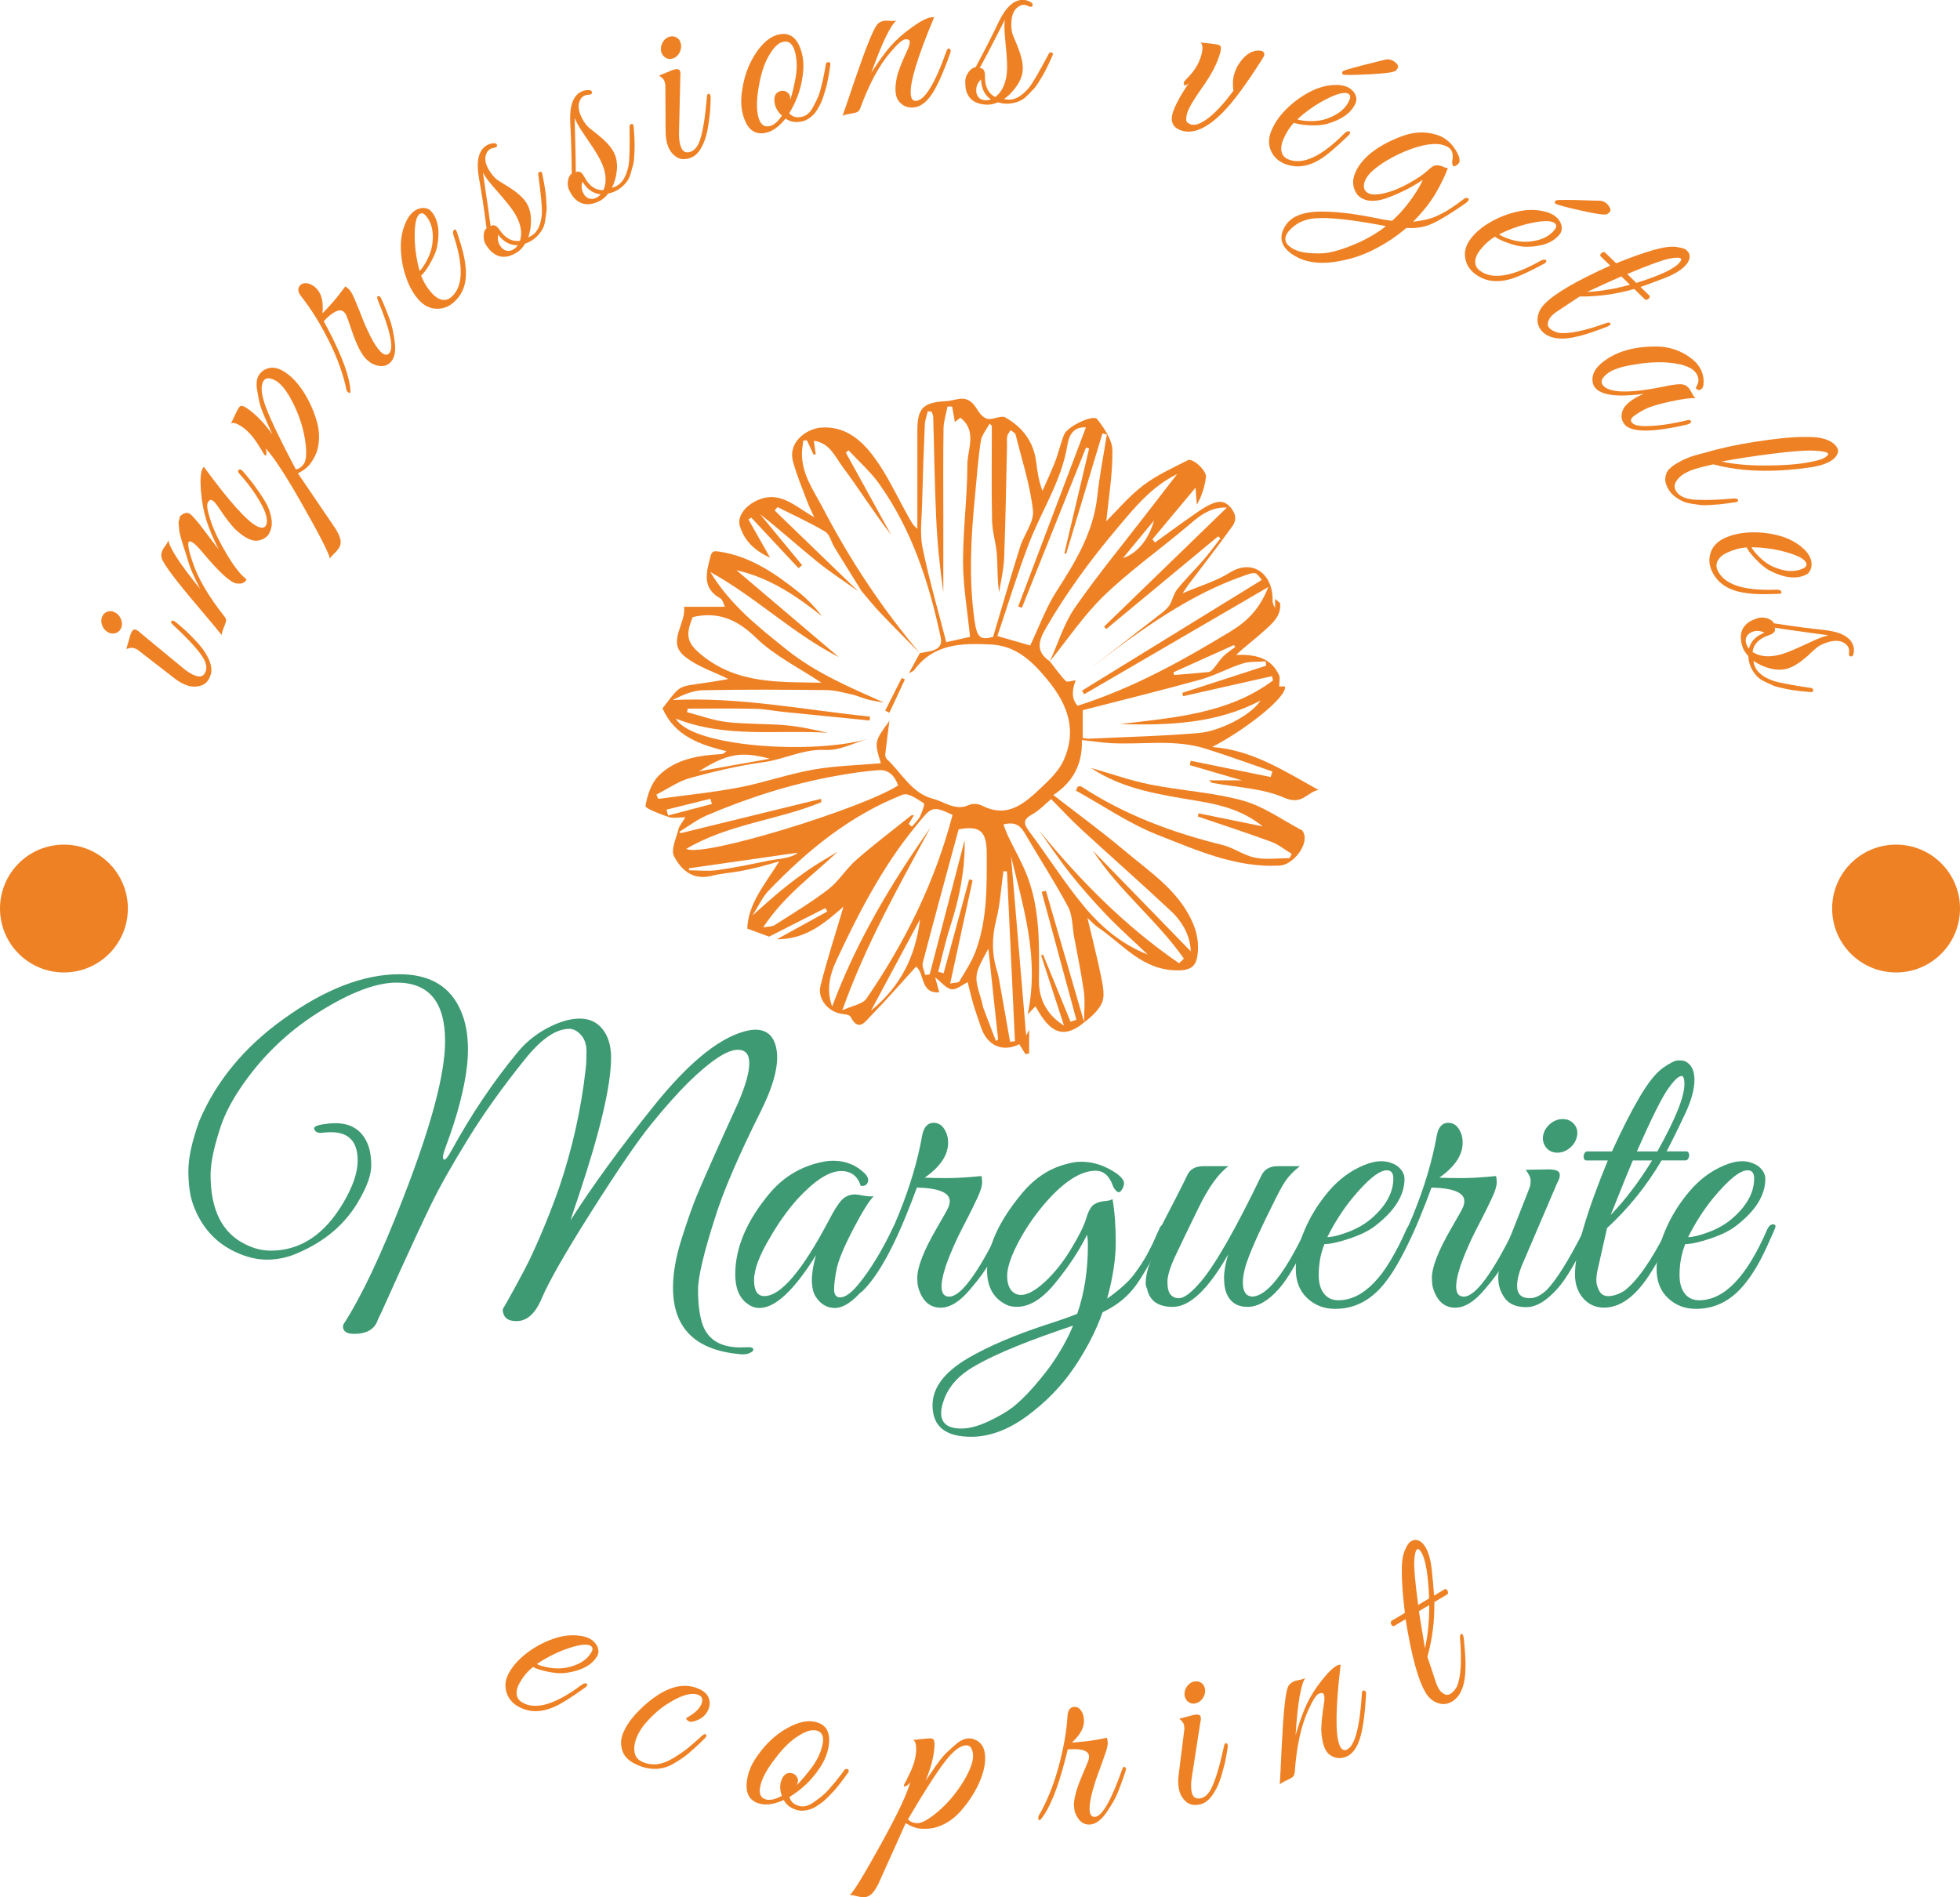 <?xml version="1.0" encoding="utf-8"?>
<!-- Generator: Adobe Illustrator 28.3.0, SVG Export Plug-In . SVG Version: 6.00 Build 0)  -->
<svg version="1.1" id="Calque_1" xmlns="http://www.w3.org/2000/svg" xmlns:xlink="http://www.w3.org/1999/xlink" x="0px" y="0px"
	 viewBox="0 0 361.45 349.9" style="enable-background:new 0 0 361.45 349.9;" xml:space="preserve">
<style type="text/css">
	.couleur0{fill:#3D9A73;}
	.couleur1{fill:#EF8125;}
</style>
<g>
	<g>
		<g>
			<g>
				<path class="couleur0" d="M65.96,214.04c0-3.48-1.64-5.22-4.91-5.22c-0.45,0-1.01,0.04-1.66,0.11c-0.66,0.08-1.11-0.09-1.36-0.49
					c-0.4-0.55,0.25-0.93,1.97-1.13c0.6-0.1,1.21-0.15,1.81-0.15c2.92,0,4.91,1.26,5.97,3.78c0.45,1.06,0.68,2.41,0.68,4.04
					c0,1.64-0.71,3.69-2.12,6.16c-2.47,4.49-6.35,7.84-11.64,10.06c-1.77,0.76-3.59,1.13-5.48,1.13c-1.89,0-3.84-0.48-5.86-1.44
					c-3.73-1.76-6.33-4.71-7.79-8.85c-0.56-1.61-0.83-3.64-0.83-6.09c0-2.44,0.68-5.53,2.04-9.26c3.12-7.31,8.27-13.54,15.42-18.68
					c7.66-5.54,14.82-8.32,21.47-8.32c5.64,0,9.43,2.27,11.34,6.81c0.86,1.97,1.29,4.34,1.29,7.11c0,0.91-0.05,1.84-0.15,2.8
					c-0.5,4.39-1.81,9.4-3.93,15.05c-0.35,0.96-0.53,1.6-0.53,1.93c0,0.33,0.08,0.49,0.23,0.49c0.25,0.05,0.68-0.48,1.29-1.59
					c3.73-6.8,7.84-12.9,12.32-18.3c1.46-1.76,3.23-3.2,5.29-4.31c2.27-1.21,4.3-1.81,6.09-1.81c1.79,0,3.2,0.66,4.23,1.97
					c1.03,1.31,1.55,3.05,1.55,5.22c0,5.09-1.99,13.58-5.97,25.48c-0.81,2.37-1.31,3.88-1.51,4.54c4.08-6.4,9.21-13.45,15.39-21.13
					c6.17-7.69,11.66-12.24,16.45-13.65c0.86-0.25,1.61-0.38,2.27-0.38c1.91,0,3.15,0.96,3.7,2.87c0.2,0.66,0.3,1.41,0.3,2.27
					c0,2.57-1.01,5.87-3.02,9.9c-4.13,8.27-6.96,14.85-8.47,19.74c-2.07,6.45-3.1,10.86-3.1,13.23c0,2.37,0.23,4.33,0.68,5.9
					c0.91,3.13,3.3,4.69,7.18,4.69c0.2,0,0.62-0.01,1.25-0.04c0.63-0.03,0.98,0.09,1.06,0.34c0.08,0.25-0.1,0.48-0.53,0.68
					c-0.43,0.2-0.86,0.3-1.29,0.3c-0.43,0-0.77-0.03-1.02-0.08c-7.96-0.81-11.95-4.89-11.95-12.25c0-2.67,0.54-5.71,1.63-9.11
					c1.08-3.4,2-6.01,2.76-7.83c1.21-2.92,3.75-8.64,7.64-17.16c1.36-3.18,2.04-5.59,2.04-7.26c0-1.66-0.71-2.49-2.12-2.49
					c-1.97,0-5.02,2.02-9.15,6.05c-2.12,2.12-4.41,4.7-6.88,7.75c-2.47,3.05-6.12,8.39-10.96,16.03
					c-4.84,7.64-7.91,13.02-9.22,16.14c-1.16,2.72-2.7,4.08-4.61,4.08c-1.36,0-2.17-0.48-2.42-1.44c-0.15-0.4-0.15-0.72,0-0.95
					c0.15-0.23,0.63-1.07,1.44-2.53c0.81-1.46,1.64-3,2.49-4.61c0.86-1.61,1.88-3.81,3.06-6.58c1.18-2.77,2.28-5.6,3.29-8.47
					c2.42-7.11,4.06-14.42,4.91-21.93c0.1-0.86,0.15-1.93,0.15-3.21c0-1.29-0.34-2.31-1.02-3.06c-0.68-0.76-1.4-1.13-2.15-1.13
					c-2.47,0-5.19,1.87-8.17,5.6c-4.03,4.99-7.54,9.89-10.51,14.71c-2.97,4.81-5.25,8.86-6.84,12.14
					c-1.59,3.28-3.43,7.22-5.52,11.83c-2.09,4.61-3.2,7.07-3.33,7.37c-0.13,0.3-0.3,0.68-0.53,1.13c-0.23,0.45-0.42,0.88-0.57,1.29
					c-0.66,1.46-2.07,2.19-4.23,2.19c-1.26,0-1.94-0.4-2.04-1.21c0-0.15,0.02-0.33,0.08-0.53c3.33-5.14,7.01-12.93,11.04-23.36
					c5.14-13.21,7.71-22.83,7.71-28.88c0-7.21-2.97-10.81-8.92-10.81c-3.83,0-8.66,1.84-14.48,5.52
					c-5.82,3.68-10.65,8.39-14.48,14.14c-1.51,2.27-2.65,4.46-3.4,6.58c-1.31,3.88-1.97,6.96-1.97,9.22c0,6.5,2.17,10.79,6.5,12.85
					c1.51,0.76,3.05,1.13,4.61,1.13c5.44,0,9.91-2.95,13.38-8.85C65.08,218.85,65.96,216.25,65.96,214.04z"/>
				<path class="couleur0" d="M157.3,226.78c-1.66,3.2-2.66,5.6-2.99,7.18c-0.33,1.59-0.49,2.87-0.49,3.86c0,0.98,0.38,1.47,1.13,1.47
					c0.96,0,2.14-0.88,3.55-2.65c2.07-2.57,4.11-5.92,6.12-10.06c0.2-0.45,0.43-0.71,0.68-0.76c0.4-0.15,0.6,0,0.6,0.45
					c0,0.25-0.08,0.56-0.23,0.91c-4.64,9.38-8.54,14.06-11.72,14.06c-1.46,0-2.65-0.71-3.55-2.12c-0.45-0.76-0.68-1.76-0.68-3.02
					c0-1.26,0.25-2.8,0.76-4.61c-4.03,6.5-7.51,9.75-10.43,9.75c-0.81,0-1.54-0.25-2.19-0.76c-1.51-1.06-2.27-2.87-2.27-5.44
					c0-4.94,2.14-9.95,6.43-15.05c2.42-2.82,5.39-4.66,8.92-5.52c0.96-0.25,1.86-0.38,2.72-0.38c2.32,0,4.28,0.81,5.9,2.42
					c0.5,0.56,0.65,1.08,0.45,1.59c-0.2,0.5-0.63,0.71-1.29,0.61c-0.56-1.81-1.77-2.72-3.63-2.72c-2.17,0-4.84,1.71-8.01,5.14
					c-1.81,2.02-3.5,4.39-5.07,7.11c-1.97,3.28-2.95,5.9-2.95,7.86c0,1.97,0.63,2.95,1.89,2.95c3.02,0,6.98-4.64,11.87-13.91
					c0.96-1.86,1.76-3.14,2.42-3.82c0.65-0.68,1.49-1.02,2.49-1.02c0.2,0,0.72,0.08,1.55,0.23c0.83,0.15,1.45,0.18,1.85,0.08
					C160.25,221.52,158.96,223.58,157.3,226.78z"/>
				<path class="couleur0" d="M174.84,210.78c0,2.27-1.44,4.41-4.31,6.43c1.01,0.05,2.36,0.08,4.04,0.08c1.69,0,3.82-0.12,6.39-0.38
					c0.1,0.15,0.15,0.56,0.15,1.21c0,0.66-0.3,1.63-0.91,2.91c-0.6,1.29-1.15,2.39-1.63,3.33c-0.48,0.93-0.93,1.81-1.36,2.65
					c-0.43,0.83-0.91,1.85-1.44,3.06c-0.53,1.21-0.97,2.32-1.32,3.33c-1.26,3.83-1.06,5.75,0.6,5.75c2.12,0,5.24-4.21,9.38-12.63
					c0.35-0.65,0.64-0.91,0.87-0.76c0.23,0.15,0.34,0.34,0.34,0.57s-0.33,1.01-0.98,2.34c-0.66,1.34-1.36,2.71-2.12,4.12
					c-0.76,1.41-1.94,3.05-3.55,4.92c-1.92,2.32-3.76,3.48-5.52,3.48c-1.97,0-3.33-1.18-4.08-3.55c-0.15-0.45-0.23-1.13-0.23-2.04
					c0-0.91,0.29-2.12,0.87-3.63c0.58-1.51,1.5-3.35,2.76-5.52c1.26-2.17,1.97-3.44,2.12-3.82c0.15-0.38,0.23-0.74,0.23-1.1
					c0-1.56-2.02-2.39-6.05-2.5l-0.91,2.42c-3.18,8.32-6.23,13.89-9.15,16.71c-0.5,0.45-0.76,0.3-0.76-0.45
					c0-0.15,0.05-0.33,0.15-0.53c2.82-3.73,5.27-8.14,7.33-13.23c2.07-5.09,3.5-9.93,4.31-14.52c0.3-1.56,1.01-2.34,2.12-2.34
					c1.11,0,1.92,0.71,2.42,2.12C174.77,209.65,174.84,210.18,174.84,210.78z"/>
				<path class="couleur0" d="M179.08,265c-4.74,0-7.11-1.94-7.11-5.82c0-3.23,2.19-6.12,6.58-8.7c3.73-2.17,8.49-4.21,14.29-6.12
					c2.67-0.86,4.61-1.54,5.82-2.04c1.31-3.83,1.96-8.02,1.96-12.55c0-0.91-0.05-1.59-0.15-2.04c-1.41,2.87-3.35,5.82-5.82,8.85
					c-2.92,3.63-5.82,5.04-8.69,4.23c-2.62-1.11-3.93-3.28-3.93-6.5c0-4.33,2.17-9.1,6.5-14.29c2.37-2.82,5.14-4.61,8.32-5.37
					c0.86-0.25,1.71-0.38,2.57-0.38c2.27,0,4.49,0.76,6.65,2.27c0.81,0.66,1.21,1.21,1.21,1.66c0,0.45-0.15,0.9-0.46,1.32
					c-0.3,0.43-0.62,0.48-0.94,0.15c-0.33-0.33-0.54-0.64-0.64-0.94c-0.66-1.86-1.71-2.8-3.18-2.8c-2.67,0-5.67,1.87-9,5.6
					c-1.87,2.12-3.48,4.39-4.84,6.8c-1.66,3.02-2.49,5.36-2.49,6.99c0,1.64,0.5,2.73,1.51,3.29c0.35,0.15,0.71,0.23,1.06,0.23
					c1.16,0,2.61-0.79,4.35-2.38c1.74-1.59,3.35-3.6,4.84-6.05c1.49-2.45,2.43-4.35,2.83-5.71s0.9-2.22,1.47-2.57
					c0.58-0.35,1.22-0.55,1.93-0.6c0.71-0.05,1.18-0.18,1.44-0.38c0.4,2.27,0.6,4.93,0.6,7.98c0,3.05-0.53,6.52-1.59,10.4
					c2.32-1.66,3.97-3.15,4.95-4.46c0.98-1.31,1.76-2.5,2.34-3.55c0.58-1.06,1.1-2.1,1.55-3.14c0.46-1.03,0.76-1.7,0.91-2
					s0.4-0.49,0.76-0.57s0.53,0.09,0.53,0.49c0,0.25-0.08,0.56-0.23,0.91c-2.22,4.59-4.07,7.9-5.56,9.94
					c-1.49,2.04-3.52,3.67-6.09,4.88c-1.21,3.43-2.96,6.83-5.25,10.21c-2.29,3.38-5.18,6.35-8.66,8.92
					C185.96,263.71,182.5,265,179.08,265z M173.56,260.61c0,1.92,1.24,2.87,3.7,2.87c1.46,0,3.11-0.43,4.95-1.29
					c1.84-0.86,3.36-1.74,4.57-2.65c2.07-1.66,4.33-4.13,6.8-7.41c1.86-2.62,3.3-5.17,4.31-7.64l-2.65,0.91
					c-7.86,2.72-13.41,5.14-16.63,7.26c-2.37,1.56-3.93,3.55-4.69,5.97C173.68,259.4,173.56,260.06,173.56,260.61z"/>
				<path class="couleur0" d="M211.28,236.72c0-2.17,0.93-4.79,2.8-7.86c-0.81,0-1.03-0.4-0.68-1.21l1.36-2.65
					c1.71-3.28,3.13-6.05,4.23-8.32c0.5-1.06,1.49-1.59,2.95-1.59h4.61c-1.81,1.31-3.64,3.84-5.48,7.6
					c-1.84,3.75-3.26,6.7-4.27,8.85c-1.01,2.14-1.51,3.77-1.51,4.88c0,1.11,0.19,1.89,0.57,2.34c0.38,0.45,0.89,0.68,1.55,0.68
					c0.96,0,2.29-1.01,4.01-3.02c2.67-3.13,6.43-9.7,11.27-19.74c0.55-1.06,1.54-1.59,2.95-1.59h4.08
					c-1.11,0.86-1.98,1.74-2.61,2.65c-0.63,0.91-1.5,2.52-2.61,4.84c-3.02,6.05-4.71,10.06-5.07,12.02
					c-0.15,0.71-0.23,1.36-0.23,1.97c0,1.61,0.55,2.47,1.66,2.57c2.72,0,6.07-4.21,10.06-12.63c0.3-0.71,0.61-0.98,0.91-0.83
					c0.3,0.15,0.45,0.35,0.45,0.6c0,0.25-0.23,0.83-0.68,1.74c-0.45,0.91-0.9,1.79-1.32,2.65c-0.43,0.86-1.08,2.03-1.97,3.52
					c-0.88,1.49-1.7,2.66-2.46,3.52c-1.97,2.22-3.89,3.33-5.78,3.33c-1.89,0-3.19-0.83-3.89-2.5c-0.3-0.76-0.45-1.71-0.45-2.87
					c0-1.16,0.25-2.6,0.76-4.31c-3.68,6.45-7.08,9.68-10.21,9.68c-2.72,0-4.31-1.13-4.76-3.4
					C211.36,237.37,211.28,237.07,211.28,236.72z"/>
				<path class="couleur0" d="M244.25,229.46c-0.71,1.71-1.06,3.63-1.06,5.75c0,1.41,0.31,2.53,0.95,3.36c0.63,0.83,1.52,1.25,2.68,1.25
					c4.59,0,8.74-4.31,12.48-12.93c0.35-0.81,0.78-1.16,1.29-1.06c0.2,0.05,0.3,0.18,0.3,0.38c0,0.2-0.57,1.52-1.7,3.97
					c-1.13,2.45-2.28,4.42-3.44,5.94c-2.57,3.53-5.75,5.29-9.53,5.29c-2.02,0-3.73-0.65-5.14-1.97c-1.41-1.31-2.12-3.1-2.12-5.37
					c0-2.27,0.54-4.68,1.63-7.22c1.08-2.54,2.56-4.91,4.42-7.11c1.86-2.19,4.01-3.79,6.43-4.8c1.16-0.5,2.27-0.76,3.33-0.76
					c1.06,0,2.04,0.3,2.95,0.91c0.86,0.71,1.29,1.49,1.29,2.34c0,3.02-1.81,5.92-5.44,8.7c-1.11,0.86-2.67,1.63-4.69,2.31
					C246.85,229.12,245.31,229.46,244.25,229.46z M256.95,217.36c0-1.01-0.4-1.51-1.21-1.51c-1.41,0-3.55,1.74-6.43,5.22
					c-1.71,2.12-3.23,4.49-4.54,7.11c0.86,0,2.1-0.3,3.74-0.91c1.64-0.61,3.06-1.41,4.27-2.42
					C255.57,222.48,256.95,219.98,256.95,217.36z"/>
				<path class="couleur0" d="M269.73,210.78c0,2.27-1.44,4.41-4.31,6.43c1.01,0.05,2.36,0.08,4.05,0.08c1.69,0,3.82-0.12,6.39-0.38
					c0.1,0.15,0.15,0.56,0.15,1.21c0,0.66-0.3,1.63-0.91,2.91c-0.6,1.29-1.15,2.39-1.63,3.33c-0.48,0.93-0.93,1.81-1.36,2.65
					c-0.43,0.83-0.91,1.85-1.44,3.06c-0.53,1.21-0.97,2.32-1.32,3.33c-1.26,3.83-1.06,5.75,0.6,5.75c2.12,0,5.24-4.21,9.38-12.63
					c0.35-0.65,0.64-0.91,0.87-0.76c0.23,0.15,0.34,0.34,0.34,0.57s-0.33,1.01-0.98,2.34c-0.66,1.34-1.36,2.71-2.12,4.12
					c-0.76,1.41-1.94,3.05-3.55,4.92c-1.92,2.32-3.76,3.48-5.52,3.48c-1.97,0-3.33-1.18-4.08-3.55c-0.15-0.45-0.23-1.13-0.23-2.04
					c0-0.91,0.29-2.12,0.87-3.63c0.58-1.51,1.5-3.35,2.76-5.52c1.26-2.17,1.97-3.44,2.12-3.82c0.15-0.38,0.23-0.74,0.23-1.1
					c0-1.56-2.02-2.39-6.05-2.5l-0.91,2.42c-3.18,8.32-6.23,13.89-9.15,16.71c-0.5,0.45-0.76,0.3-0.76-0.45
					c0-0.15,0.05-0.33,0.15-0.53c2.82-3.73,5.27-8.14,7.33-13.23c2.07-5.09,3.5-9.93,4.31-14.52c0.3-1.56,1.01-2.34,2.12-2.34
					c1.11,0,1.92,0.71,2.42,2.12C269.66,209.65,269.73,210.18,269.73,210.78z"/>
				<path class="couleur0" d="M282.13,239.44c0.96,0,1.97-0.48,3.02-1.44c1.86-1.86,4.23-5.67,7.11-11.42c0.35-0.76,0.71-0.98,1.06-0.68
					c0.1,0.1,0.15,0.26,0.15,0.49s-0.2,0.78-0.61,1.66c-0.4,0.88-0.77,1.68-1.1,2.38c-0.33,0.71-0.96,1.85-1.89,3.44
					c-0.93,1.59-1.78,2.81-2.53,3.67c-2.07,2.37-4.02,3.55-5.86,3.55c-1.84,0-3.16-0.55-3.97-1.66c-0.81-1.11-1.21-2.34-1.21-3.71
					c0-1.36,0.33-2.85,0.98-4.46l4.84-12.32c0.1-0.3,0.15-0.71,0.15-1.21c0-0.5-0.3-1.16-0.91-1.97l4.16-0.08
					c1.16,0,1.84,0.22,2.04,0.64c0.2,0.43,0.05,1.1-0.45,2l-6.05,14.14c-0.86,1.87-1.29,3.45-1.29,4.76
					C279.79,238.71,280.57,239.44,282.13,239.44z M289.54,211.69c-0.71,0.6-1.49,0.91-2.34,0.91s-1.54-0.3-2.04-0.91
					c-0.5-0.6-0.71-1.33-0.6-2.19c0.15-0.86,0.58-1.59,1.28-2.19s1.49-0.91,2.34-0.91c0.86,0,1.55,0.3,2.08,0.91
					c0.53,0.6,0.72,1.34,0.57,2.19C290.67,210.36,290.25,211.09,289.54,211.69z"/>
				<path class="couleur0" d="M290.45,235.06c0-4.18,2.01-11.19,6.05-21.02h-3.93c-0.25,0-0.42-0.14-0.49-0.42
					c-0.08-0.28-0.05-0.55,0.08-0.83c0.12-0.28,0.31-0.42,0.57-0.42h4.54c1.81-3.98,3.5-7.31,5.07-9.98c1.56-2.67,3-4.47,4.31-5.41
					c1.31-0.93,2.26-1.4,2.84-1.4c0.58,0,0.99,0.05,1.25,0.15c1.16,0.56,1.74,1.7,1.74,3.44c0,1.74-0.58,3.84-1.74,6.31
					c-1.16,2.47-2.29,4.76-3.4,6.88h3.63c0.25,0,0.42,0.14,0.49,0.42c0.08,0.28,0.05,0.56-0.08,0.83c-0.13,0.28-0.32,0.42-0.57,0.42
					h-4.39c-2.77,4.69-6.12,8.85-10.06,12.48l-1.74,7.71c-0.15,0.66-0.23,1.3-0.23,1.93c0,0.63,0.18,1.27,0.53,1.93
					c0.35,0.66,0.91,0.98,1.66,0.98c0.86,0,1.81-0.3,2.87-0.91c2.42-1.81,5.09-5.62,8.01-11.42c0.2-0.45,0.44-0.73,0.72-0.83
					c0.28-0.1,0.44-0.04,0.49,0.19c0.05,0.23-0.03,0.59-0.23,1.1c-1.66,3.48-2.97,5.95-3.93,7.41c-2.72,4.39-5.62,6.58-8.7,6.58
					c-1.56,0-2.85-0.58-3.86-1.74C290.95,238.28,290.45,236.82,290.45,235.06z M304.66,214.04h-3.55
					c-0.61,1.41-1.97,4.76-4.08,10.06C299.75,221.27,302.29,217.92,304.66,214.04z M305.64,212.37c3.33-5.95,4.99-10.08,4.99-12.4
					c0-1.01-0.18-1.51-0.53-1.51c-0.56,0-1.4,0.81-2.53,2.42c-1.13,1.61-3.04,5.44-5.71,11.49H305.64z"/>
				<path class="couleur0" d="M310.79,229.46c-0.71,1.71-1.06,3.63-1.06,5.75c0,1.41,0.31,2.53,0.95,3.36c0.63,0.83,1.52,1.25,2.68,1.25
					c4.59,0,8.74-4.31,12.48-12.93c0.35-0.81,0.78-1.16,1.29-1.06c0.2,0.05,0.3,0.18,0.3,0.38c0,0.2-0.57,1.52-1.7,3.97
					c-1.13,2.45-2.28,4.42-3.44,5.94c-2.57,3.53-5.75,5.29-9.53,5.29c-2.02,0-3.73-0.65-5.14-1.97c-1.41-1.31-2.12-3.1-2.12-5.37
					c0-2.27,0.54-4.68,1.63-7.22c1.08-2.54,2.56-4.91,4.42-7.11c1.86-2.19,4.01-3.79,6.43-4.8c1.16-0.5,2.27-0.76,3.33-0.76
					c1.06,0,2.04,0.3,2.95,0.91c0.86,0.71,1.29,1.49,1.29,2.34c0,3.02-1.81,5.92-5.44,8.7c-1.11,0.86-2.67,1.63-4.69,2.31
					C313.38,229.12,311.84,229.46,310.79,229.46z M323.49,217.36c0-1.01-0.4-1.51-1.21-1.51c-1.41,0-3.55,1.74-6.43,5.22
					c-1.71,2.12-3.23,4.49-4.54,7.11c0.86,0,2.1-0.3,3.74-0.91c1.64-0.61,3.06-1.41,4.27-2.42
					C322.1,222.48,323.49,219.98,323.49,217.36z"/>
			</g>
		</g>
	</g>
	<circle class="couleur1" cx="11.79" cy="167.57" r="11.79"/>
	<circle class="couleur1" cx="349.66" cy="167.57" r="11.79"/>
	<g>
		<path class="couleur1" d="M207.34,156.86c-4.23-3.56-8.71-6.82-13.09-10.23c3.47-2.26,5.41-5.5,5.26-10.14
			c1.96,0.21,3.69,0.49,5.43,0.58c5.8,0.3,11.7-0.78,17.4,1.02c4.13,1.3,8.2,2.79,12.3,4.2c-0.1,0.34-0.2,0.68-0.3,1.02
			c-4.92-1-9.84-1.99-14.76-2.99c-0.05,0.27-0.1,0.53-0.16,0.8c3.16,0.92,6.31,1.84,9.58,2.8c-2,0-3.9,0-6.04,0
			c0.34,0.29,0.44,0.44,0.55,0.46c4.48,0.85,9.28,0.98,13.35,2.76c3.3,1.44,4.12-1.03,6.29-1.44c-6.43-3.59-12.35-7.41-19.61-7.92
			c6.57-3.42,13.99-9.45,13.41-11.18c-0.38,0-0.78,0-1.05,0c0-0.78,0.22-1.57-0.04-2.12c-1.55-3.28-4.54-3.82-7.91-3.68
			c1.75-1.66,3.51-2.93,5.1-4.39c1.54-1.39,3.28-2.77,3.01-5.18c-0.31-0.26-0.61-0.52-0.92-0.78c0,0.56,0,1.13,0.01,1.69
			c-0.42-0.67-0.48-1.06-0.47-1.44c0.1-4.7-3.58-7.81-7.95-5.05c-2.44,1.53-5.32,2.36-8.64,3.77c0.66-0.96,0.9-1.34,1.17-1.7
			c2.66-3.53,5.38-7.01,7.96-10.6c0.74-1.03,0.87-2.06-0.2-3.42c-1.13-1.42-2.29-1.27-3.39-0.84c-1.45,0.57-2.75,1.57-4.05,2.47
			c-2.22,1.54-4.39,3.15-6.58,4.73c-0.16-0.2-0.32-0.39-0.48-0.59c2.58-3.09,5.16-6.18,7.95-9.52c0.1,1.3,0.17,2.22,0.24,3.14
			c0.95-1.64,1.46-3.36,1.68-5.11c0.15-1.17-2.45-3.55-3.33-3.1c-2.82,1.44-5.78,2.77-8.27,4.67c-2.67,2.05-4.88,4.7-6.78,6.6
			c0.4-4.05,1.18-8.57,1.13-13.09c-0.02-1.95-1.51-4.08-2.82-5.76c-0.71-0.92-5.48,1.36-6.08,2.84c-0.66,1.62-1.02,3.35-1.65,4.98
			c-0.71,1.84-1.56,3.62-2.35,5.43c-0.7-1.94-0.95-3.61-1.15-5.29c-0.45-3.77-2.53-6.49-5.71-8.27c-0.77-0.43-2.18,0.44-3.23,0.27
			c-0.7-0.11-1.44-0.91-1.85-1.59c-0.81-1.34-1.71-2.35-3.43-2.1c-0.8,0.12-1.59,0.38-2.39,0.42c-4.32,0.24-5.31,1.27-5.31,5.62
			c0,2.86,0,5.71,0,8.57c0,3.12,0,6.24,0,9.36c-0.86-0.7-1.22-1.48-1.64-2.22c-2.12-3.76-3.91-7.77-6.48-11.19
			c-2.29-3.05-5.33-5.65-9.75-5.25c-2.54,0.23-6.02,2.63-5.07,6.21c0.67,2.53,1.72,4.97,2.64,7.44c0.35,0.93,0.81,1.81,1.28,2.86
			c-3.62-1.99-6.47-5.27-11.03-2.85c-1.62,0.86-3.23,2.69-2.68,4.48c0.82,2.67,2.62,4.5,5.57,5.84c-1.49-2.64-2.74-4.85-3.99-7.06
			c0.18-0.11,0.35-0.22,0.53-0.33c2.9,3.11,5.81,6.22,8.71,9.33c0.22-0.19,0.44-0.37,0.66-0.56c-2.59-3.14-5.18-6.27-7.76-9.41
			c3.59,2.8,6.92,5.82,10.4,8.65c2.46,2,5.13,3.73,7.71,5.58c-5.14-4.97-10.28-9.94-15.42-14.91c0.18-0.21,0.36-0.41,0.54-0.62
			c2.95,1.49,5.97,2.85,8.8,4.54c0.83,0.49,1.09,1.91,1.68,2.86c1.66,2.72,3.36,5.42,5.04,8.13c1.14,1.32,2.22,2.7,3.42,3.96
			c2.39,2.51,4.85,4.96,7.28,7.44c-6.91-8.2-12.81-17.07-17.77-26.58c-1.74-3.34-4.06-6.42-3.95-10.44
			c0.02-0.73,0.17-1.46,0.26-2.19c0.22-0.01,0.43-0.03,0.65-0.04c0.41,0.89,0.83,1.77,1.24,2.66c0.13-0.03,0.26-0.06,0.39-0.09
			c-0.11-0.76-0.22-1.52-0.35-2.48c2.95,0.38,3.94,2.97,5.31,4.81c3.06,4.09,5.77,8.44,8.94,12.54c-2.78-5.05-5.56-10.1-8.34-15.15
			c0.16-0.15,0.32-0.3,0.48-0.45c1.9,2.05,4.05,3.93,5.66,6.19c6.06,8.51,9.21,18.27,11.35,28.35c0.53,2.5-2.08,2.52-3.85,2.87
			c-0.61,1.13-1.23,2.25-2.03,3.73c0.57-0.33,0.82-0.39,0.94-0.55c3.61-4.95,8.86-5.04,14.2-4.77c4.66,0.24,7.6,3.08,10.44,6.53
			c3.76,4.56,5.47,9.32,2.95,14.87c-0.85,1.86-2.48,3.46-4.01,4.9c-3.08,2.9-6.22,5.89-11.06,3.4c-0.66-0.34-1.74-0.4-2.39-0.09
			c-2.5,1.16-4.5-0.62-6.61-1.15c-3.9-0.99-5.78-4.76-8.53-7.34c-0.2-0.18-0.31-0.58-0.28-0.86c0.22-2,0.49-3.99,0.77-6.17
			c-2.8,3.84-2.8,3.84-1.58,7.82c-4.15,0.36-8.37,0.45-12.48,1.17c-4.62,0.82-9.11,2.42-13.72,3.3c-4.91,0.93-9.9,1.42-14.85,2.1
			c-0.12-0.26-0.24-0.53-0.35-0.79c2.07-1.05,4.05-2.46,6.24-3.07c4.46-1.23,9.01-2.29,13.59-2.92c3.84-0.53,7.29-2.47,11.39-2.25
			c2.59,0.14,5.26-1.32,7.89-2.07c-9.88,2.96-32.53,1.59-35.52-3.71c9.21,3.67,18.71,2.01,28.02,2.62
			c-2.55-0.58-5.12-1.16-7.73-1.39c-3.63-0.32-7.3-0.18-10.92-0.6c-2.47-0.29-4.87-1.19-7.3-1.82c0.04-0.22,0.09-0.43,0.13-0.65
			c4.14,0,8.27-0.06,12.41,0.03c1.76,0.04,3.52,0.4,5.28,0.58c5.28,0.53,10.56,1.05,15.85,1.58c0.02-0.24,0.04-0.48,0.06-0.72
			c-12.07-1.23-24.03-3.67-36.4-3.05c1.79-0.91,3.68-1.77,5.58-1.81c7.59-0.16,15.18-0.11,22.77-0.03c1.57,0.02,3.15,0.46,4.71,0.8
			c1.01,0.23,1.97,0.69,2.97,0.95c0.98,0.25,1.99,0.38,2.99,0.57c-6.3-2.81-12.51-5.42-17.92-9.73
			c-5.31-4.24-10.59-8.44-14.14-14.37c8.37,4.62,15.23,11.36,23.7,15.7c-6.29-5.34-12.59-10.69-18.88-16.03
			c6.14,1.39,11.07,4.75,15.82,8.52c-1.34-1.7-2.8-3.26-4.45-4.56c-4.3-3.4-8.76-6.48-14.4-7.37c-1.16-0.18-1.51-0.18-1.8,0.99
			c-0.73,2.89-1.56,5.7,1.85,7.61c0.46,0.26,0.6,1.07,0.84,1.55c-2.49,0-4.96,0-7.52,0c0.4,3.11-3.14,6.4-0.02,9.04
			c2.34,1.98,5.53,2.95,8.19,4.29c-10.08,1.86-8.02,0.12-12.15,5.41c2.27,5.12,6.88,6.69,11.79,7.9c-0.38,0.36-0.65,0.52-0.93,0.54
			c-4.24,0.22-8.45,0.9-11.56,3.98c-1.37,1.36-2.11,3.62-2.44,5.59c-0.07,0.45,2.73,1.5,4.28,2.03c0.81,0.28,1.8,0.05,3.07,0.05
			c-0.63,1.07-1.11,1.57-1.25,2.15c-0.41,1.68-1.46,3.79-0.84,5.01c1.29,2.54,3.49,4.52,6.95,3.64c1.7-0.44,3.48-0.55,5.21-0.86
			c1.18-0.21,2.36-0.48,3.52-0.77c1.13-0.28,2.25-0.62,3.73-1.04c-2.71,4.32-5.73,7.82-5.9,12.4c1.71,0.63,3.07,1.13,4.03,1.48
			c3.53-1.79,6.95-3.52,10.37-5.26c0.12,0.21,0.24,0.42,0.37,0.62c-2.97,1.64-5.94,3.27-9.31,5.13c5.63,0.03,9.16-3.35,12.29-6.02
			c-1.38,4.69-2.98,9.59-4.24,14.58c-0.63,2.48,1.52,4.92,4.01,5.21c0.54,0.06,1.37,0.17,1.54,0.52c1.47,2.97,2.81,0.76,3.78-0.22
			c2.83-2.88,5.48-5.94,8.29-9.03c1.61,1.21,0.73,5.02,4.27,4.74c-0.25-0.93-0.48-1.75-0.75-2.75c1.19,0.91,2.04,2.05,3.02,2.19
			c0.91,0.13,1.97-0.82,2.98-1.31c0.33,1.29,0.64,2.69,1.04,4.07c0.43,1.46,0.96,2.89,1.45,4.33c1.13,3.35,4.03,4.58,7.02,3.04
			c0.39,0.62,0.77,1.23,1.16,1.85c0.22-0.06,0.44-0.11,0.66-0.17c0-1.59,0-3.17,0-4.31c-0.06,0.1-0.36,0.67-0.55,1.02
			c-0.92-10.94-1.85-21.99-2.79-33.05c2.27,9.41,5.28,18.72,3.07,29.17c0.78-0.82,1.08-1.14,1.43-1.5c2.08,3.68,4.33,6.53,8.51,3.34
			c1.44-1.1,3.04-2.38,3.75-3.94c0.59-1.32,0.18-3.21-0.13-4.78c-0.71-3.55-1.63-7.05-2.54-10.94c0.8,0.74,1.27,1.31,1.86,1.7
			c4.68,3.12,8.2,8.03,14.89,8c2.48-0.01,3.21-0.99,3.48-2.4c0.33-1.73,0.16-3.76-0.44-5.43
			C217.99,164.67,212.3,161.04,207.34,156.86z M229.14,122.38c1.33-0.42,2.84-0.29,4.27-0.4c0.03,0.27,0.06,0.53,0.09,0.8
			c-5.16,1.67-10.31,3.34-15.47,5.01c0.05,0.21,0.1,0.41,0.15,0.62c5.46-1.23,10.92-2.46,16.39-3.7c0.06,0.26,0.13,0.53,0.19,0.79
			c-8.31,6.22-18.39,6.84-28.24,8.06c9.01,0.24,17.84-0.07,25.95-4.36c-1.96,2.96-7.78,5.67-11.27,5.98
			c-6.77,0.59-13.58,0.74-20.38,1.06c-0.39,0.02-0.79-0.09-1.15-0.13c0-1.71,0-3.35,0-5.12c7.19-1.85,14.56-3.66,21.87-5.69
			C224.13,124.56,226.55,123.2,229.14,122.38z M216.39,124c3.72-1.67,7.43-3.35,11.15-5.02c0.09,0.12,0.18,0.23,0.26,0.35
			c-0.74,0.57-1.55,1.06-2.2,1.72c-0.68,0.68-1.18,1.52-1.8,2.25c-0.24,0.28-0.59,0.61-0.92,0.65c-2.11,0.22-4.23,0.37-6.35,0.55
			C216.48,124.33,216.43,124.16,216.39,124z M207.09,102.94c2.1-2.55,3.91-4.75,5.72-6.94C211.89,99.45,209.71,102.08,207.09,102.94
			z M178.89,117.47c-1.19,0.26-2.89,0.64-4.39,0.97c-1.49-5.81-3.17-11.56-4.37-17.41c-0.53-2.6-0.15-5.4-0.08-8.1
			c0.12-4.87,0.29-9.73,0.5-14.6c0.04-0.83,0.35-1.64,0.54-2.46c0.24,0.02,0.49,0.04,0.73,0.06c0.1,0.34,0.27,0.68,0.28,1.02
			c0.18,6.17,0.26,12.35,0.54,18.51c0.21,4.58,0.66,9.16,1.32,13.73c0-4.67,0-9.34,0-14.01c0-5.39-0.05-10.77,0.04-16.16
			c0.02-1.35,0.48-2.7,0.74-4.05c0.28,0.01,0.57,0.02,0.85,0.03c0.16,0.89,0.31,1.78,0.5,2.84c0.37-0.3,0.69-0.55,1.01-0.8
			c3.18,2.48,1.29,5.83,1.29,8.72c0,5.98-0.81,11.96-0.79,17.93C177.62,108.23,178.42,112.76,178.89,117.47z M179.73,114.56
			c-1.12-7.84-0.67-15.61,0.1-23.41c0.32-3.28,0.55-6.58,1.05-9.83c0.17-1.11,1.06-2.12,1.62-3.17c0.14,0.12,0.27,0.25,0.41,0.37
			c0,5.84-0.08,11.69,0.04,17.53c0.05,2.09,0.74,4.17,0.89,6.27c0.16,2.27,0.04,4.56,0.42,6.9c0.32-2.11,0.84-4.21,0.92-6.32
			c0.26-6.91,0.37-13.82,0.53-20.73c0.01-0.57-0.07-1.16,0.04-1.71c0.08-0.4,0.4-0.75,0.62-1.12c0.32,0.27,0.84,0.49,0.92,0.82
			c1.16,4.65,2.68,9.26,3.2,13.99c0.24,2.12-1.65,4.43-2.37,6.72c-1.7,5.41-3.27,10.86-4.98,16.6
			C180.94,118.05,180.19,117.78,179.73,114.56z M189.99,119.05c-1.85-0.53-3.67-1.06-6.06-1.74c1.95-5.78,3.7-11.56,5.86-17.18
			c2.3-5.96,5.93-11.38,7.02-17.86c0.26-1.53,0.79-3.59,3.45-3.45c-4.19,11.09-8.34,22.06-12.49,33.03
			c0.22,0.09,0.45,0.18,0.67,0.27c3.94-9.85,7.88-19.71,11.83-29.56c0.19,0.05,0.38,0.1,0.58,0.15c-1.52,6.44-3.04,12.88-4.56,19.32
			c0.11,0.04,0.21,0.08,0.32,0.13c2.23-7.4,4.46-14.8,6.69-22.21c0.27,0.06,0.54,0.12,0.82,0.18c-0.6,3.79-1.35,7.57-1.76,11.38
			c-0.71,6.62-3.98,12.03-7.48,17.47C192.89,112.06,191.63,115.6,189.99,119.05z M196.55,125.61c-1.09-1.1-1.98-2.41-2.95-3.64
			c-2.64-1.8-2.12-3.72-0.69-6.18c3.77-6.48,8.16-12.49,12.99-18.21c3.25-3.85,6.4-7.81,11.18-10.14c-1.81,2.34-3.62,4.67-5.42,7.01
			c-4.51,5.86-9.23,11.57-13.44,17.64c-2.03,2.94-3.09,6.55-4.6,9.86c3.29-4.05,6.22-8.46,9.95-12.06
			c4.68-4.52,10.03-8.33,15.02-12.51c2.21-1.85,4.27-3.9,7.67-3.77c-7.62,7.39-15.13,14.67-22.65,21.96c0.13,0.15,0.26,0.3,0.4,0.45
			c6.88-5.7,13.75-11.4,20.63-17.1c0.14,0.13,0.29,0.25,0.43,0.38c-1.04,1.32-2.03,2.69-3.13,3.96c-1.59,1.84-3.33,3.54-4.85,5.43
			c-0.68,0.84-0.86,2.06-1.46,2.98c-0.46,0.69-1.19,1.23-1.86,1.75c-4.23,3.31-8.49,6.59-12.73,9.89c2.28-1.72,4.53-3.48,6.85-5.15
			c6.8-4.88,13.83-9.36,21.82-12.08c1.86-0.63,1.91-0.58,2.97,0.89c-11.05,6.81-22.09,13.61-33.14,20.41
			c0.13,0.22,0.26,0.44,0.4,0.67c11.14-6.49,22.29-12.98,33.95-19.78c-1.53,3.97-3.85,6.29-6.88,8.14
			c-8.93,5.43-18.02,10.49-28.28,13.76c-1.2-1.31-1.03-2.97-0.35-4.7C197.75,125.53,196.83,125.89,196.55,125.61z M129.41,120.82
			c-2.66-2.17-3.1-3.53-1.66-7.01c4.72-1.08,8.22,0.46,11.72,3.87c3.42,3.31,7.92,5.51,12.01,8.24
			C143.8,125.77,136,126.21,129.41,120.82z M141.97,139.94c-4.82,0.86-8.95,1.6-13.09,2.33
			C134.1,138.99,136.68,138.53,141.97,139.94z M123.21,150.41c-0.1-0.36-0.19-0.72-0.29-1.08c2.69-0.67,5.39-1.34,8.08-2
			c0.1,0.32,0.2,0.63,0.29,0.95C128.6,148.99,125.91,149.7,123.21,150.41z M151.4,147.34c-8.62,2.11-17.24,4.22-25.87,6.33
			c-0.09-0.08-0.19-0.15-0.28-0.23c1.69-1.03,3.29-2.28,5.09-3.05c7.67-3.28,15.59-5.8,23.81-7.28c2.6-0.47,5.23-0.87,7.87-1.06
			c1.92-0.14,3,1.11,3.61,2.81c-6.48,4.23-36.36,13.46-39.06,11.69c7.88-4.62,16.87-5.27,24.89-8.59
			C151.44,147.75,151.42,147.54,151.4,147.34z M141.74,158.74c-3.12,0.64-6.25,1.3-9.4,1.74c-1.73,0.24-3.53,0.04-5.29,0.04
			c0-0.12,0-0.25,0-0.37l20.09-2.88C145.83,158.36,143.59,158.37,141.74,158.74z M152.77,164.01c-3.16,2.44-6.61,4.49-9.97,6.65
			c-0.4,0.26-0.99,0.2-2.06,0.39c3.87-5.89,9.1-9.55,13.74-13.97c-1.73,1.07-3.51,2.07-5.19,3.21c-1.78,1.22-3.51,2.53-5.19,3.9
			c-1.68,1.37-3.27,2.84-5.34,4.66c1.14-1.77,1.84-3.39,2.99-4.58c7.14-7.44,15.04-13.91,24.76-17.71c0.97-0.38,2.67,0.84,3.86,1.59
			c0.21,0.13-0.33,1.67-0.72,2.46c-0.35,0.69-0.98,1.24-1.49,1.86c-0.19-0.17-0.39-0.34-0.58-0.51c0.31-0.51,0.62-1.02,0.96-1.59
			c-0.22,0-0.39-0.06-0.47,0.01c-3.39,2.71-6.86,5.33-10.12,8.18C156.05,160.21,154.72,162.5,152.77,164.01z M155.33,186.34
			c4.41-12.35,10.47-22.95,16.24-33.67c-7.27,10.33-13.68,21.08-18.11,32.97c-1.1-2.99-0.47-5.79,0.78-8.48
			c4.09-8.75,8.51-17.34,14.68-24.83c2.76-3.34,2.83-3.95,6.74-2.02c-3.2,12.28-8.74,23.48-15.88,33.88
			C159.08,185.21,157.27,185.45,155.33,186.34z M160.62,186.41c3.12-5.8,5.93-11.03,9.05-16.85
			C168.78,176.63,166.03,181.93,160.62,186.41z M176.9,181.04c-0.13,0.22-0.74,0.17-1.67,0.35c1.42-6.53,2.77-12.79,4.13-19.04
			c-0.21-0.06-0.42-0.11-0.63-0.17c-1.57,5.78-3.14,11.55-4.71,17.33c-0.33-0.09-0.66-0.18-1-0.28c0.73-2.8,1.34-5.64,2.23-8.39
			c1.71-5.24,2.75-10.57,2.64-15.88c-2.12,8.13-4.28,16.44-6.44,24.75c-0.27,0.04-0.55,0.08-0.82,0.12
			c-0.17-0.74-0.64-1.57-0.47-2.22c2.14-8.2,4.38-16.37,6.62-24.64c4.22-0.81,5.17,0.6,5.19,4.54c0.02,6.08,0.09,12.15-2.05,17.94
			C179.18,177.43,177.97,179.22,176.9,181.04z M183.66,191.99c-0.78-2.04-1.58-4.09-2.34-6.14c-0.14-0.37-0.15-0.78-0.27-1.16
			c-1.47-4.81-1.47-4.81,1.22-9.7c0.61,5.71,1.21,11.22,1.8,16.73C183.94,191.81,183.8,191.9,183.66,191.99z M187.17,192.05
			c-0.3,0.03-0.6,0.06-0.9,0.09c-0.67-3.81-1.34-7.63-2.02-11.44c-0.1-0.55-0.21-1.1-0.38-1.63c-0.99-3.11-0.97-6.17-0.16-9.38
			c0.74-2.93,0.91-6,1.33-9.01c0.22,0.01,0.44,0.03,0.66,0.04C186.18,171.16,186.68,181.61,187.17,192.05z M199.92,188.51
			c-2.43-8.37-4.74-16.3-7.04-24.22c-0.26,0.07-0.52,0.13-0.78,0.2c2.13,7.87,4.26,15.73,6.4,23.6c-0.36,0.12-0.72,0.24-1.08,0.36
			c-1.69-4.12-3.37-8.25-5.06-12.37c-0.12,0.04-0.25,0.08-0.37,0.12c1.43,4.39,2.86,8.77,4.23,12.96c-2.97-1.82-4.66-4.7-4.63-8.28
			c0.06-6.39,0.22-12.81-2.01-18.92c-0.96-2.63-2.41-5.08-3.62-7.62c-0.33-0.7-0.58-1.43-0.92-2.28c1.9-0.49,3,0.01,3.86,1.49
			c2.67,4.57,5.56,9.02,8.06,13.68c0.85,1.6,0.77,3.7,1.12,5.57c0.62,3.38,1.34,6.76,1.81,10.16
			C200.12,184.69,199.92,186.49,199.92,188.51z M218.33,176.81c-0.3,0.28-0.6,0.56-0.9,0.85c-9.89-6.79-18.23-15.22-25.87-24.57
			c1.95,2.71,3.79,5.5,5.86,8.1c2.11,2.65,4.36,5.21,6.71,7.65c2.41,2.51,5.02,4.82,7.54,7.22c-4.86-1.9-8.68-5.16-11.84-8.99
			c-3.62-4.38-6.67-9.24-10.08-13.79c-1.12-1.49-0.98-2.22,0.65-3.11c1.25-0.68,2.26-1.8,3.45-2.78c1.85,1.87,3.58,3.74,5.44,5.46
			c5.55,5.1,11.2,10.08,16.7,15.23c2.24,2.1,3.54,4.79,3.6,7.38c-5.87-6.04-11.96-12.29-18.04-18.55
			C206.31,164.26,213.34,169.68,218.33,176.81z"/>
		<path class="couleur1" d="M240.07,153.13c-3.61-1.91-7.06-4.42-10.91-5.48c-5.53-1.52-11.38-1.82-17.04-2.95
			c-3.7-0.74-7.29-2.02-10.93-3.06c5.99,4.02,12.97,4.95,19.77,6.1c4.28,0.72,8.21,1.72,11.91,4.68c-4.15-0.85-7.99-1.63-11.83-2.41
			c-0.05,0.19-0.1,0.39-0.15,0.58c4.51,1.54,9.05,3.01,13.52,4.66c1.36,0.5,2.55,1.48,3.81,2.24c-0.14,0.26-0.29,0.53-0.43,0.79
			c-2.12,0-4.3,0.32-6.34-0.09c-2.06-0.41-3.91-1.82-5.96-2.33c-9.24-2.28-18.05-5.53-26.05-10.78c-0.17-0.11-0.47-0.01-0.7-0.01
			c-0.1,0.25-0.2,0.51-0.31,0.76c5.02,2.77,9.82,6.11,15.12,8.18c7.19,2.81,14.4,6.09,22.47,5.64c2.19-0.12,4.89-3.24,4.55-5.47
			C240.5,153.8,240.34,153.28,240.07,153.13z"/>
		<path class="couleur1" d="M166.87,125.33c-0.19-0.1-0.39-0.19-0.58-0.29c-1.02,2.01-2.04,4.03-3.05,6.04c0.26,0.13,0.51,0.26,0.77,0.38
			C164.96,129.42,165.92,127.38,166.87,125.33z"/>
	</g>
	<g>
		<path class="couleur1" d="M22.27,114.1c0.24,0.53,0.29,1.06,0.13,1.57c-0.16,0.51-0.47,0.86-0.93,1.05c-0.46,0.19-0.95,0.17-1.46-0.05
			c-0.5-0.25-0.87-0.64-1.11-1.18c-0.24-0.53-0.29-1.05-0.13-1.57c0.16-0.51,0.47-0.87,0.93-1.07c0.47-0.2,0.95-0.18,1.45,0.07
			C21.66,113.17,22.03,113.56,22.27,114.1z M37.97,123.7c0.17-0.57,0.06-1.26-0.33-2.07c-0.81-1.46-2.71-3.58-5.72-6.37
			c-0.4-0.35-0.48-0.6-0.23-0.76c0.08-0.04,0.19-0.04,0.33,0c0.14,0.04,0.44,0.27,0.91,0.67c0.47,0.41,0.89,0.77,1.26,1.1
			c0.37,0.33,0.96,0.92,1.77,1.77c0.81,0.85,1.4,1.58,1.79,2.19c1.08,1.68,1.45,3.06,1.12,4.15c-0.33,1.1-0.91,1.78-1.74,2.05
			c-0.83,0.27-1.66,0.28-2.49,0.03c-0.84-0.25-1.69-0.73-2.56-1.42l-6.69-5.19c-0.17-0.12-0.41-0.22-0.72-0.32
			c-0.31-0.09-0.77-0.04-1.37,0.17l0.71-2.49c0.21-0.69,0.47-1.05,0.76-1.1c0.3-0.04,0.68,0.18,1.15,0.65l7.58,6.25
			c0.99,0.86,1.89,1.41,2.69,1.66C37.09,124.96,37.68,124.63,37.97,123.7z"/>
		<path class="couleur1" d="M37.6,86.11c4.73,6.45,8.01,10.11,9.86,10.98c0.82,0.39,1.36,0.31,1.61-0.23c0.32-0.68,0.16-1.71-0.48-3.09
			c-1.04-2.12-2.5-4.23-4.38-6.32c-0.33-0.36-0.41-0.61-0.24-0.74c0.17-0.13,0.33-0.16,0.47-0.09c0.15,0.07,0.45,0.38,0.9,0.94
			c0.45,0.56,0.81,1.01,1.09,1.34s0.77,1.03,1.49,2.08c0.72,1.05,1.22,1.89,1.5,2.52c0.28,0.63,0.49,1.37,0.64,2.23
			c0.15,0.85,0.04,1.68-0.34,2.49c-0.38,0.81-1.11,1.31-2.2,1.49c-0.5,0.08-1.08-0.04-1.74-0.35c-0.66-0.31-1.39-0.83-2.19-1.55
			c-0.8-0.72-1.96-2.22-3.47-4.49c-0.38-0.56-0.72-0.91-1.03-1.06s-0.57,0.02-0.79,0.49c-0.22,0.47-0.03,1.59,0.57,3.36
			c0.6,1.77,1.57,3.8,2.93,6.08c1.36,2.29,2.58,3.84,3.66,4.66c-0.23,0.48-0.6,0.74-1.12,0.78c-0.52,0.03-0.92-0.02-1.21-0.16
			c-1.2-0.56-3.12-2.42-5.75-5.56c-0.87-1.04-1.5-1.66-1.88-1.87c-0.38-0.21-0.61-0.26-0.68-0.14c-0.07,0.12-0.11,0.32-0.1,0.61
			c0.02,0.63,0.3,1.72,0.83,3.25c0.94,2.87,2.87,6.17,5.8,9.9c0.26,0.29,0.37,0.57,0.34,0.81c-0.03,0.25-0.17,0.69-0.44,1.33
			c-0.26,0.64-0.38,1.09-0.36,1.34c-0.78-0.99-2.28-2.79-4.49-5.39c-3.96-4.67-6.13-7.56-6.54-8.69c-0.19-0.51-0.15-1.06,0.13-1.65
			c0.05-0.11,0.23-0.38,0.54-0.81c0.31-0.43,0.49-0.77,0.53-1.02c0.09,1.33,2.04,4.34,5.84,9.04c-1.07-2.13-1.73-3.62-1.99-4.45
			c-0.25-0.83-0.45-1.45-0.58-1.86c-0.13-0.41-0.23-0.72-0.3-0.95c-0.07-0.22-0.18-0.55-0.32-0.98c-0.14-0.43-0.24-0.75-0.29-0.97
			s-0.14-0.52-0.24-0.92c-0.1-0.39-0.15-0.69-0.15-0.88c0-0.19-0.02-0.46-0.07-0.81c-0.05-0.35-0.04-0.59,0.02-0.72
			c0.06-0.13,0.11-0.32,0.14-0.58c0.03-0.26,0.13-0.41,0.29-0.44c0.5-0.46,1-0.57,1.5-0.34c0.44,0.21,1.34,1.22,2.7,3.04
			c1.36,1.82,2.27,3.01,2.72,3.57c-1.02-2.01-1.79-3.82-2.29-5.45c-0.51-1.62-0.83-3.42-0.99-5.38c-0.15-1.96-0.06-3.3,0.27-4.01
			C37.39,86.33,37.49,86.2,37.6,86.11z"/>
		<path class="couleur1" d="M52.75,68.77c1.17,0.81,2.26,2,3.26,3.56c1,1.57,1.8,3.32,2.38,5.27c0.59,1.95,0.6,3.83,0.05,5.66
			c-0.23,0.68-0.6,1.39-1.11,2.12c-0.51,0.74-1.3,1.38-2.39,1.93l6.94,10.21c0.59,0.97,0.9,1.72,0.93,2.24
			c0.04,0.52-0.05,0.93-0.27,1.24c-0.21,0.31-0.34,0.5-0.39,0.56c-0.04,0.06-0.24,0.27-0.6,0.61c-0.36,0.35-0.59,0.63-0.71,0.86
			c-0.17-0.96-1.83-4.23-5-9.81c-3.16-5.59-5.47-9.11-6.9-10.55c0.23,0.58,0.27,1.01,0.12,1.28c-0.11,0.15-0.26,0.05-0.46-0.32
			c-0.2-0.36-0.61-1.03-1.24-2c-0.83-1.25-1.72-2.22-2.7-2.89c-0.97-0.67-1.66-0.88-2.07-0.63c0.8-1.73,1.3-2.73,1.49-2.97
			c0.19-0.25,0.42-0.33,0.67-0.25c0.26,0.08,0.52,0.22,0.79,0.4c1.63,1.12,3.19,2.73,4.69,4.83l-0.75-1.66c-0.9-2-1.44-3.36-1.6-4.1
			c-0.16-0.74-0.31-1.52-0.45-2.34c-0.23-1.26-0.11-2.24,0.38-2.94c0.14-0.21,0.3-0.38,0.48-0.53
			C49.54,67.51,51.02,67.57,52.75,68.77z M51.07,70.35c-0.43-0.29-0.88-0.48-1.35-0.56c-0.48-0.08-0.84,0.06-1.09,0.42
			c-0.62,0.91-0.48,2.55,0.42,4.95c0.91,2.4,2.74,6.2,5.51,11.42c0.58-0.1,1.07-0.44,1.48-1.04c0.41-0.59,0.52-1.75,0.34-3.48
			c-0.3-2.76-1.16-5.48-2.57-8.17C52.89,72.16,51.98,70.98,51.07,70.35z"/>
		<path class="couleur1" d="M58.19,53.05c1.08,0.97,1.5,2.56,1.27,4.75c0.44-0.44,1.02-1.06,1.72-1.84c0.7-0.78,1.53-1.82,2.48-3.11
			c0.11,0.02,0.33,0.17,0.64,0.45c0.31,0.28,0.65,0.84,1.01,1.67c0.36,0.83,0.66,1.56,0.91,2.18c0.24,0.62,0.48,1.21,0.69,1.77
			c0.22,0.56,0.5,1.22,0.86,1.98c0.36,0.77,0.7,1.45,1.03,2.04c1.3,2.23,2.3,2.96,2.99,2.19c0.88-0.98,0.18-4.23-2.11-9.76
			c-0.17-0.44-0.16-0.69,0-0.73c0.17-0.04,0.3-0.01,0.41,0.09c0.11,0.1,0.34,0.59,0.71,1.46c0.36,0.88,0.72,1.79,1.08,2.75
			c0.36,0.96,0.64,2.21,0.86,3.75c0.31,1.88,0.09,3.23-0.64,4.05c-0.82,0.91-1.95,1.03-3.4,0.36c-0.28-0.13-0.63-0.38-1.07-0.77
			s-0.89-1.05-1.37-1.96c-0.48-0.92-0.97-2.13-1.48-3.65c-0.51-1.51-0.82-2.39-0.94-2.62s-0.26-0.42-0.43-0.58
			c-0.74-0.67-1.98-0.1-3.71,1.72l0.78,1.46c2.64,5.04,4.02,8.85,4.15,11.41c0.01,0.43-0.17,0.48-0.53,0.16
			c-0.07-0.07-0.13-0.17-0.19-0.3c-0.6-2.91-1.68-5.93-3.25-9.08s-3.27-5.89-5.12-8.23c-0.62-0.81-0.7-1.47-0.23-1.99
			c0.46-0.51,1.13-0.58,2.02-0.21C57.62,52.6,57.91,52.79,58.19,53.05z"/>
		<path class="couleur1" d="M77.67,50.82c0.39,1.12,1.04,2.19,1.93,3.21c0.6,0.68,1.22,1.1,1.86,1.24c0.65,0.14,1.24-0.02,1.79-0.5
			c2.15-1.88,2.28-5.67,0.39-11.36c-0.17-0.53-0.12-0.88,0.16-1.04c0.12-0.06,0.22-0.04,0.3,0.06c0.09,0.1,0.38,0.97,0.88,2.62
			c0.5,1.65,0.8,3.07,0.89,4.28c0.28,2.76-0.46,4.91-2.23,6.46c-0.94,0.83-2.03,1.21-3.24,1.15c-1.22-0.05-2.3-0.63-3.26-1.73
			c-0.96-1.1-1.72-2.48-2.29-4.16c-0.57-1.67-0.88-3.42-0.93-5.25c-0.05-1.82,0.28-3.47,0.99-4.95c0.33-0.72,0.74-1.29,1.24-1.73
			s1.08-0.69,1.77-0.77c0.7-0.01,1.23,0.19,1.59,0.61c1.28,1.46,1.65,3.61,1.12,6.43c-0.16,0.87-0.57,1.88-1.22,3.03
			C78.75,49.6,78.17,50.39,77.67,50.82z M78.52,39.77c-0.43-0.49-0.83-0.57-1.21-0.24c-0.66,0.58-0.93,2.3-0.81,5.15
			c0.09,1.72,0.38,3.49,0.87,5.29c0.4-0.35,0.86-1.01,1.37-1.97c0.51-0.96,0.84-1.94,0.98-2.92C80.03,42.81,79.62,41.04,78.52,39.77
			z"/>
		<path class="couleur1" d="M97.4,43.8c0.37-0.18,0.62-0.31,0.75-0.4c1.04-0.71,1.63-2.04,1.78-3.98c0.07-1.07-0.16-3.48-0.67-7.24
			c-0.04-0.17,0-0.3,0.13-0.39c0.22-0.18,0.4-0.17,0.54,0.04c0.04,0.05,0.08,0.25,0.14,0.58c0.06,0.33,0.12,0.66,0.19,0.99
			c0.07,0.32,0.15,0.81,0.25,1.45c0.1,0.64,0.16,1.17,0.19,1.57c0.03,0.41,0.07,0.92,0.1,1.52c0.03,0.61,0,1.12-0.09,1.53
			l-0.21,1.44c-0.13,0.76-0.43,1.43-0.9,2.02c-0.74,0.98-1.65,1.64-2.74,1.99c-0.41,0.67-0.85,1.17-1.32,1.49
			c-1.84,1.26-3.46,1.27-4.88,0.04c-0.32-0.29-0.64-0.69-0.98-1.18c-0.34-0.49-0.5-1.08-0.49-1.75c0.01-0.67,0.19-1.15,0.54-1.42
			c-0.45-3.49-0.92-6.6-1.41-9.32c-0.52-2.98-0.09-4.94,1.29-5.88c0.36-0.25,0.78-0.4,1.25-0.47c0.47-0.06,0.73,0.04,0.79,0.32
			c0.06,0.28-0.1,0.44-0.48,0.5c-0.38,0.06-0.67,0.16-0.88,0.31c-0.21,0.14-0.36,0.31-0.46,0.49c-0.59,1.03-0.4,2.25,0.57,3.67
			c0.51,0.75,1.03,1.29,1.57,1.63c0.54,0.34,1.12,0.7,1.77,1.09c1.55,0.98,2.62,1.91,3.22,2.79s0.92,1.94,0.96,3.16
			C97.96,41.61,97.79,42.75,97.4,43.8z M95.89,44.42c0.52-1.69,0.08-3.55-1.3-5.58c-0.57-0.83-1.43-1.9-2.6-3.22
			c-1.17-1.32-1.92-2.23-2.27-2.74c-0.35-0.51-0.57-0.86-0.67-1.07c0.81,5.41,1.28,8.71,1.42,9.91c0.54-0.37,1.09-0.16,1.64,0.65
			C93.17,43.94,94.43,44.63,95.89,44.42z M92.23,45.33c0.11,0.16,0.24,0.32,0.39,0.49c0.7,0.58,1.43,0.61,2.18,0.1
			c0.31-0.21,0.53-0.44,0.67-0.69c-1.38,0.04-2.58-0.61-3.61-1.94C91.73,44.09,91.85,44.77,92.23,45.33z"/>
		<path class="couleur1" d="M112.85,34.64c0.39-0.13,0.66-0.23,0.8-0.3c1.11-0.58,1.86-1.83,2.25-3.74c0.2-1.05,0.26-3.47,0.2-7.27
			c-0.02-0.17,0.04-0.29,0.18-0.37c0.24-0.16,0.41-0.12,0.53,0.11c0.03,0.06,0.05,0.26,0.07,0.59c0.02,0.34,0.04,0.67,0.07,1
			c0.03,0.33,0.06,0.82,0.07,1.47c0.02,0.65,0.02,1.18,0,1.58c-0.02,0.41-0.05,0.92-0.09,1.52c-0.04,0.6-0.13,1.11-0.28,1.51
			l-0.38,1.4c-0.22,0.74-0.6,1.37-1.13,1.9c-0.85,0.88-1.84,1.43-2.96,1.65c-0.49,0.62-0.99,1.06-1.49,1.32
			c-1.98,1.03-3.59,0.85-4.85-0.54c-0.28-0.33-0.55-0.76-0.83-1.29c-0.28-0.53-0.37-1.13-0.27-1.8c0.09-0.67,0.33-1.12,0.7-1.35
			c-0.03-3.52-0.12-6.67-0.28-9.42c-0.15-3.02,0.5-4.91,1.98-5.68c0.39-0.2,0.82-0.31,1.29-0.32c0.47-0.01,0.72,0.13,0.74,0.41
			c0.02,0.28-0.16,0.43-0.54,0.44c-0.38,0.02-0.68,0.08-0.91,0.2c-0.22,0.12-0.39,0.26-0.52,0.43c-0.71,0.95-0.67,2.19,0.13,3.71
			c0.42,0.8,0.87,1.41,1.36,1.81c0.49,0.4,1.03,0.83,1.63,1.29c1.42,1.16,2.37,2.21,2.86,3.16c0.49,0.95,0.69,2.03,0.58,3.25
			C113.66,32.54,113.35,33.65,112.85,34.64z M111.27,35.08c0.72-1.61,0.51-3.51-0.63-5.69c-0.46-0.89-1.19-2.06-2.2-3.51
			c-1-1.45-1.64-2.45-1.93-2.99c-0.28-0.54-0.46-0.92-0.54-1.14c0.15,5.46,0.22,8.8,0.22,10.01c0.58-0.3,1.1-0.02,1.55,0.84
			C108.63,34.29,109.8,35.12,111.27,35.08z M107.53,35.55c0.09,0.17,0.2,0.35,0.33,0.54c0.63,0.66,1.34,0.78,2.15,0.36
			c0.33-0.17,0.58-0.38,0.75-0.61c-1.37-0.13-2.49-0.91-3.35-2.36C107.18,34.25,107.22,34.94,107.53,35.55z"/>
		<path class="couleur1" d="M127.45,27.95c0.56-0.22,1.03-0.73,1.42-1.54c0.65-1.53,1.14-4.35,1.48-8.43c0.03-0.53,0.18-0.75,0.46-0.65
			c0.08,0.04,0.15,0.13,0.2,0.26c0.05,0.14,0.06,0.51,0.03,1.13c-0.03,0.62-0.06,1.18-0.08,1.67c-0.03,0.5-0.13,1.32-0.3,2.48
			c-0.17,1.16-0.38,2.08-0.62,2.76c-0.65,1.88-1.51,3.03-2.58,3.44c-1.07,0.41-1.96,0.38-2.69-0.1c-0.73-0.48-1.25-1.13-1.56-1.95
			c-0.32-0.81-0.47-1.78-0.46-2.89l-0.05-8.46c-0.01-0.2-0.08-0.46-0.19-0.76c-0.12-0.3-0.44-0.62-0.98-0.97l2.4-0.98
			c0.67-0.26,1.12-0.28,1.33-0.07c0.22,0.21,0.28,0.65,0.2,1.3l-0.23,9.82c-0.07,1.31,0.05,2.35,0.36,3.14
			C125.93,28.04,126.55,28.3,127.45,27.95z M125.33,9.68c-0.27,0.52-0.65,0.88-1.15,1.07c-0.5,0.19-0.96,0.17-1.4-0.08
			c-0.43-0.25-0.72-0.64-0.86-1.18c-0.11-0.55-0.03-1.08,0.24-1.6s0.65-0.88,1.15-1.07c0.5-0.19,0.97-0.17,1.42,0.08
			c0.45,0.24,0.73,0.64,0.84,1.18C125.67,8.62,125.59,9.15,125.33,9.68z"/>
		<path class="couleur1" d="M143.46,6.4c2.22-0.56,3.7,0.6,4.43,3.48c0.33,1.32,0.36,2.81,0.07,4.49c-0.33,2.26-1.14,4.43-2.42,6.52
			c0.59,0.68,1.41,0.89,2.44,0.63c0.82-0.21,1.49-0.83,2-1.86c0.67-1.2,1.1-2.22,1.31-3.06c0.21-0.84,0.36-1.45,0.46-1.84
			c0.09-0.39,0.2-0.94,0.33-1.66c0.13-0.72,0.2-1.15,0.23-1.31c0.02-0.16,0.11-0.25,0.27-0.29c0.3-0.11,0.48-0.04,0.54,0.21
			c0.02,0.09,0.02,0.21-0.01,0.35L153,12.8c-0.07,0.48-0.13,0.83-0.17,1.05c-0.04,0.21-0.12,0.59-0.22,1.13
			c-0.1,0.54-0.21,0.98-0.3,1.3c-0.1,0.33-0.23,0.76-0.4,1.3c-0.17,0.54-0.33,0.99-0.49,1.33c-0.16,0.34-0.36,0.73-0.61,1.15
			c-0.25,0.43-0.5,0.78-0.76,1.04c-0.64,0.66-1.3,1.08-1.96,1.25c-1.25,0.32-2.32,0.16-3.23-0.48c-1.13,1.42-2.29,2.28-3.47,2.58
			c-2.22,0.56-3.7-0.6-4.43-3.48c-0.33-1.32-0.36-2.81-0.07-4.49c0.36-2.43,1.17-4.62,2.43-6.58C140.6,7.95,141.97,6.78,143.46,6.4z
			 M144.34,7.73c-0.82,0.21-1.65,1.02-2.49,2.43c-0.84,1.41-1.45,3.21-1.84,5.37c-0.49,2.53-0.55,4.51-0.19,5.96
			c0.37,1.44,1.08,2.03,2.15,1.76c0.76-0.19,1.5-0.83,2.23-1.92c-0.67-0.6-1.11-1.3-1.31-2.12c-0.28-1.36,0.08-2.17,1.08-2.43
			c0.39-0.1,0.76-0.04,1.09,0.17c0.33,0.22,0.52,0.44,0.59,0.68c0.06,0.23,0.09,0.49,0.09,0.75c0.32-0.92,0.63-2.18,0.93-3.79
			c0.35-1.79,0.34-3.46-0.05-4.99C146.22,8.07,145.46,7.45,144.34,7.73z"/>
		<path class="couleur1" d="M172.26,3.21c-3.09,7.36-4.52,12.1-4.3,14.23c0.09,0.84,0.43,1.22,1.02,1.16c1.59-0.17,3.43-3.18,5.52-9.04
			c0.14-0.47,0.31-0.67,0.5-0.59c0.2,0.08,0.31,0.19,0.32,0.35c0.02,0.16-0.02,0.36-0.13,0.6c-1.28,3.62-2.43,6.14-3.42,7.57
			c-1,1.43-2.07,2.2-3.21,2.32c-1.14,0.12-2.05-0.23-2.74-1.07c-0.36-0.38-0.57-0.94-0.65-1.66c-0.08-0.72-0.02-1.62,0.19-2.68
			c0.2-1.06,0.88-2.83,2.04-5.29c0.28-0.62,0.4-1.09,0.37-1.43c-0.04-0.34-0.32-0.48-0.85-0.42c-0.53,0.06-1.47,0.89-2.81,2.5
			c-2.02,2.36-3.85,5.78-5.48,10.25c-0.15,0.34-0.34,0.57-0.57,0.67c-0.23,0.1-0.68,0.21-1.36,0.32c-0.68,0.11-1.13,0.23-1.33,0.39
			c0.39-1.08,1.15-3.3,2.27-6.64c2.02-5.91,3.39-9.31,4.11-10.2c0.33-0.43,0.83-0.67,1.48-0.74c0.12-0.01,0.45,0,0.98,0.04
			c0.52,0.04,0.91,0.02,1.15-0.07c-1.09,0.77-2.65,3.99-4.69,9.68c1.27-2.02,2.44-3.66,3.52-4.89c1.08-1.24,2.41-2.42,4-3.55
			c1.58-1.13,2.76-1.74,3.54-1.82C171.92,3.15,172.09,3.16,172.26,3.21z"/>
		<path class="couleur1" d="M185.12,18.27c0.41,0.07,0.69,0.11,0.85,0.12c1.25,0.03,2.51-0.7,3.77-2.2c0.68-0.83,1.9-2.92,3.67-6.28
			c0.07-0.16,0.18-0.24,0.34-0.23c0.28-0.03,0.42,0.09,0.42,0.35c0,0.07-0.08,0.25-0.22,0.55c-0.15,0.31-0.29,0.61-0.42,0.91
			c-0.13,0.31-0.35,0.74-0.64,1.32c-0.3,0.57-0.55,1.04-0.76,1.39c-0.21,0.35-0.48,0.78-0.8,1.29c-0.33,0.51-0.65,0.91-0.97,1.19
			l-1.01,1.05c-0.55,0.54-1.18,0.91-1.91,1.12c-1.17,0.36-2.3,0.37-3.39,0.02c-0.73,0.31-1.38,0.45-1.94,0.44
			c-2.23-0.05-3.56-0.98-3.99-2.81c-0.08-0.42-0.12-0.93-0.11-1.53c0.01-0.6,0.22-1.17,0.63-1.71s0.83-0.82,1.27-0.85
			c1.67-3.1,3.1-5.9,4.28-8.4c1.32-2.72,2.8-4.06,4.47-4.03c0.44,0.01,0.87,0.12,1.29,0.34c0.42,0.22,0.57,0.46,0.46,0.71
			s-0.35,0.3-0.69,0.13c-0.34-0.17-0.64-0.26-0.89-0.26c-0.25-0.01-0.47,0.04-0.66,0.13c-1.08,0.49-1.64,1.6-1.67,3.31
			c-0.02,0.91,0.09,1.65,0.33,2.24c0.24,0.59,0.51,1.22,0.8,1.91c0.68,1.7,1.01,3.08,0.99,4.15c-0.02,1.07-0.38,2.11-1.06,3.13
			C186.85,16.82,186.05,17.65,185.12,18.27z M180.03,16.51c0,0.19,0.01,0.4,0.03,0.63c0.23,0.88,0.8,1.33,1.71,1.35
			c0.38,0.01,0.69-0.05,0.95-0.17c-1.14-0.77-1.74-2-1.8-3.68C180.34,15.21,180.05,15.83,180.03,16.51z M183.53,17.9
			c1.4-1.07,2.13-2.83,2.19-5.29c0.02-1-0.06-2.38-0.24-4.13c-0.18-1.75-0.26-2.93-0.25-3.55s0.04-1.04,0.07-1.26
			c-2.49,4.87-4.03,7.82-4.62,8.88c0.66,0.01,0.98,0.51,0.96,1.48C181.6,15.93,182.23,17.22,183.53,17.9z"/>
		<path class="couleur1" d="M233.11,10.31l-0.46,0.78c-2.89,4.55-5.29,7.78-7.21,9.71c-2.8,2.79-5.25,3.91-7.34,3.34
			c-1.7-0.46-2.31-1.53-1.86-3.22c0.35-1.28,1.34-3.14,2.97-5.58c-0.44,0.42-0.72,0.52-0.84,0.3c-0.12-0.22-0.1-0.44,0.06-0.66
			l1.25-1.37c0.9-1.06,1.52-2.2,1.85-3.42c0.33-1.22,0.28-2-0.14-2.35c1.9,0.18,3,0.32,3.3,0.42c0.3,0.1,0.45,0.28,0.46,0.55
			c0.01,0.27-0.03,0.56-0.11,0.87c-0.52,1.91-1.6,4.02-3.26,6.36c-1.66,2.33-2.61,3.95-2.85,4.84c-0.24,0.89-0.24,1.44-0.01,1.66
			c0.23,0.21,0.49,0.36,0.76,0.43c0.79,0.21,1.86-0.2,3.21-1.24c1.35-1.04,2.88-2.71,4.57-5c-0.15-1.11-0.13-2.05,0.08-2.82
			c0.21-0.76,0.48-1.42,0.82-1.96c1.03-1.63,2.19-2.51,3.49-2.62c0.27-0.03,0.51-0.01,0.72,0.04
			C233.07,9.49,233.24,9.81,233.11,10.31z"/>
		<path class="couleur1" d="M238.62,22.64c-0.82,0.86-1.48,1.91-2,3.17c-0.34,0.84-0.43,1.58-0.27,2.22c0.16,0.64,0.58,1.1,1.25,1.37
			c2.65,1.07,6.08-0.52,10.31-4.78c0.4-0.4,0.73-0.51,1-0.33c0.14,0.16,0.06,0.39-0.23,0.69c-2.33,2.23-4.01,3.66-5.04,4.29
			c-2.33,1.5-4.59,1.81-6.77,0.92c-1.16-0.47-1.99-1.26-2.49-2.37c-0.5-1.11-0.47-2.34,0.07-3.69c0.55-1.35,1.44-2.66,2.68-3.92
			c1.24-1.26,2.66-2.32,4.27-3.19c1.6-0.87,3.23-1.32,4.86-1.35c0.79-0.03,1.49,0.08,2.1,0.33c0.61,0.25,1.11,0.66,1.48,1.23
			c0.32,0.62,0.38,1.18,0.18,1.7c-0.73,1.8-2.48,3.1-5.24,3.9c-0.85,0.25-1.93,0.34-3.26,0.28
			C240.2,23.04,239.24,22.89,238.62,22.64z M248.87,18.41c0.24-0.6,0.13-0.99-0.33-1.18c-0.82-0.33-2.47,0.2-4.97,1.6
			c-1.5,0.86-2.94,1.92-4.33,3.17c0.49,0.2,1.29,0.31,2.38,0.34c1.09,0.02,2.11-0.12,3.05-0.44
			C246.84,21.13,248.24,19.97,248.87,18.41z M247.67,13.74c-0.03-0.01-0.07-0.05-0.13-0.13c-0.05-0.07-0.06-0.16-0.02-0.27
			c0.04-0.1,0.11-0.19,0.21-0.26c0.09-0.07,0.65-0.24,1.66-0.53c1.01-0.29,2.1-0.57,3.27-0.85c1.16-0.28,2.01-0.49,2.55-0.64
			c0.53-0.15,1-0.15,1.39,0.01c0.39,0.16,0.71,0.38,0.96,0.65c0.24,0.27,0.32,0.52,0.23,0.75c-0.09,0.22-0.22,0.41-0.38,0.55
			c-0.29,0.3-1.91,0.53-4.85,0.68S247.99,13.87,247.67,13.74z"/>
		<path class="couleur1" d="M238.89,47.27c-2.55-1.47-3.21-3.29-1.97-5.45c1.03-1.79,3.14-2.72,6.33-2.79c2.71-0.05,5.93,0.3,9.67,1.03
			c1.72,0.35,2.98,0.58,3.79,0.67c1.93-1.72,3.63-3.85,5.08-6.37c0.29-0.5,0.48-0.9,0.57-1.18c-1.68,1.16-3.67,2.2-5.97,3.11
			c-2.74,1.11-4.75,1-6.05-0.35c-1.06-1.43-1.07-3.04-0.04-4.84c1.39-2.41,4.08-4.39,8.09-5.93c2.18-0.83,4.25-0.97,6.21-0.4
			c0.54,0.13,1.05,0.32,1.51,0.59c1.22,0.7,2.18,1.81,2.86,3.33c0.22,0.61,0.26,1.05,0.12,1.3c-0.15,0.25-0.37,0.45-0.67,0.6
			c-0.3,0.14-0.49,0.08-0.56-0.21c-0.07-0.28-0.09-0.53-0.04-0.73c0.24-1.24-0.03-2.09-0.82-2.54c-1.44-0.83-3.66-0.72-6.64,0.32
			c-1.69,0.6-3.28,1.36-4.79,2.28c-1.87,1.17-3.06,2.21-3.59,3.12c-0.52,0.91-0.61,1.68-0.24,2.3c0.14,0.19,0.31,0.35,0.5,0.46
			c0.63,0.36,1.66,0.37,3.11,0.03c1.45-0.34,2.96-0.96,4.55-1.86c1.58-0.9,2.7-1.66,3.36-2.3c0.65-0.63,1.19-0.96,1.62-0.97
			c0.43-0.02,0.84,0.07,1.23,0.26c0.4,0.19,0.7,0.27,0.9,0.24c-0.51,1.39-1.25,2.93-2.23,4.62s-2.37,3.46-4.19,5.29
			c1.78-0.21,3.15-0.52,4.1-0.94c0.95-0.42,1.75-0.84,2.4-1.25c0.65-0.41,1.26-0.83,1.84-1.26c0.57-0.43,0.95-0.71,1.13-0.83
			c0.18-0.12,0.38-0.15,0.59-0.08c0.21,0.07,0.26,0.21,0.13,0.44c-0.08,0.14-0.22,0.29-0.41,0.44c-2.67,1.86-4.73,3.13-6.18,3.8
			c-1.46,0.67-3.07,0.95-4.84,0.82c-1.75,1.53-3.79,2.88-6.1,4.05c-2.32,1.17-4.83,1.92-7.53,2.27
			C243.01,48.69,240.74,48.33,238.89,47.27z M237.32,43.11c-0.61,1.07-0.25,1.98,1.08,2.75c0.79,0.45,1.82,0.73,3.08,0.82
			c1.27,0.09,2.37,0.08,3.31-0.05c1.65-0.28,3.66-0.95,6.04-2.01c1.85-0.88,3.44-1.85,4.77-2.91l-1.72-0.32
			c-5.11-0.93-8.88-1.31-11.3-1.13c-1.78,0.13-3.26,0.75-4.44,1.87C237.77,42.48,237.5,42.8,237.32,43.11z"/>
		<path class="couleur1" d="M275.69,43.66c-1.02,0.6-1.95,1.44-2.78,2.51c-0.56,0.72-0.84,1.4-0.86,2.07c-0.02,0.66,0.26,1.21,0.83,1.66
			c2.26,1.75,6,1.15,11.22-1.8c0.49-0.27,0.84-0.29,1.05-0.05c0.09,0.19-0.05,0.39-0.41,0.6c-2.84,1.52-4.85,2.44-6.02,2.77
			c-2.65,0.81-4.91,0.49-6.77-0.95c-0.99-0.77-1.58-1.75-1.76-2.96c-0.18-1.2,0.18-2.38,1.07-3.53c0.89-1.15,2.1-2.17,3.64-3.04
			c1.53-0.88,3.19-1.52,4.97-1.92c1.78-0.4,3.46-0.4,5.05,0.01c0.77,0.19,1.41,0.48,1.93,0.89c0.52,0.4,0.89,0.93,1.09,1.58
			c0.14,0.69,0.05,1.24-0.29,1.68c-1.19,1.53-3.22,2.31-6.1,2.34c-0.88,0.01-1.95-0.19-3.21-0.62
			C277.1,44.48,276.21,44.06,275.69,43.66z M286.69,42.37c0.4-0.51,0.4-0.92,0-1.23c-0.7-0.54-2.43-0.47-5.21,0.2
			c-1.68,0.42-3.35,1.05-5.03,1.88c0.42,0.33,1.15,0.65,2.2,0.97c1.04,0.32,2.06,0.45,3.05,0.4C284,44.43,285.66,43.7,286.69,42.37z
			 M286.81,37.54c-0.03-0.02-0.05-0.07-0.09-0.16c-0.03-0.09-0.01-0.17,0.06-0.26s0.16-0.15,0.27-0.19s0.69-0.06,1.74-0.06
			c1.05,0,2.18,0.02,3.37,0.07c1.19,0.04,2.07,0.07,2.63,0.07c0.56,0,1,0.13,1.33,0.39c0.34,0.26,0.58,0.55,0.74,0.88
			c0.16,0.33,0.17,0.59,0.02,0.78c-0.15,0.19-0.32,0.34-0.51,0.43c-0.36,0.21-1.98-0.01-4.85-0.66
			C288.65,38.18,287.08,37.75,286.81,37.54z"/>
		<path class="couleur1" d="M284.85,56.05c1.87-1.93,5.9-4.28,12.1-7.06l-1.76-1.7c-0.11-0.11-0.12-0.24-0.03-0.4
			c0.09-0.16,0.22-0.28,0.41-0.35c0.18-0.07,0.33-0.05,0.44,0.05l2.03,1.97c2.59-1.05,4.83-1.85,6.72-2.4
			c1.89-0.55,3.34-0.76,4.34-0.62c1,0.14,1.63,0.33,1.89,0.58c0.26,0.25,0.42,0.45,0.49,0.61c0.27,0.76,0.02,1.54-0.76,2.34
			c-0.78,0.8-1.98,1.52-3.6,2.16c-1.62,0.63-3.15,1.2-4.59,1.7l1.62,1.57c0.11,0.11,0.12,0.24,0.03,0.4
			c-0.09,0.16-0.23,0.28-0.41,0.35c-0.18,0.07-0.33,0.05-0.44-0.05l-1.96-1.9c-3.33,0.96-6.69,1.42-10.07,1.39l-4.23,2.8
			c-0.36,0.24-0.68,0.5-0.96,0.79c-0.28,0.29-0.49,0.66-0.63,1.12c-0.14,0.45-0.03,0.85,0.3,1.17c0.38,0.37,0.95,0.65,1.69,0.83
			c1.89,0.21,4.79-0.38,8.68-1.79c0.29-0.12,0.52-0.15,0.69-0.07s0.22,0.17,0.14,0.3c-0.08,0.13-0.28,0.26-0.59,0.41
			c-2.3,0.88-3.99,1.45-5.07,1.71c-3.18,0.84-5.45,0.59-6.83-0.74c-0.7-0.68-1.01-1.5-0.95-2.47
			C283.63,57.75,284.06,56.86,284.85,56.05z M300.59,52.52L299,50.98c-0.9,0.39-3.01,1.34-6.32,2.86
			C295.16,53.73,297.8,53.29,300.59,52.52z M301.77,52.18c4.14-1.3,6.73-2.48,7.77-3.55c0.45-0.46,0.6-0.77,0.44-0.93
			c-0.25-0.24-0.99-0.23-2.21,0.02s-3.79,1.19-7.69,2.82L301.77,52.18z"/>
		<path class="couleur1" d="M308.12,74.04c-2.25,0.48-3.84,0.96-4.76,1.44c-0.92,0.48-1.63,0.92-2.12,1.31s-0.59,0.78-0.3,1.14
			c0.37,0.47,1.28,0.69,2.71,0.66c2.09-0.03,4.57-0.38,7.42-1.07c0.31-0.09,0.52-0.08,0.64,0.03c0.23,0.13,0.23,0.29,0.01,0.48
			c-0.13,0.1-0.31,0.19-0.54,0.26c-6.5,1.51-10.37,1.5-11.61-0.04c-0.57-0.71-0.68-1.57-0.32-2.58c0.2-0.52,0.62-1.04,1.25-1.54
			c0.63-0.51,1.5-1,2.6-1.49c-4.83,0.65-7.81,0.27-8.95-1.15c-0.31-0.39-0.47-0.85-0.48-1.37c-0.06-1.16,0.56-2.26,1.84-3.29
			c2.47-1.98,5.82-2.96,10.04-2.92c2.36,0.04,4.44,0.75,6.24,2.12c0.5,0.36,0.92,0.75,1.25,1.17c0.9,1.13,1.26,2.4,1.09,3.84
			c-0.08,0.47-0.29,0.75-0.62,0.86c-0.33,0.1-0.6-0.02-0.8-0.38c0.69-1,0.68-1.95-0.05-2.86c-0.84-1.05-2.74-1.66-5.7-1.83
			c-1.72-0.07-3.56,0.06-5.53,0.4c-2.41,0.36-4.1,0.94-5.09,1.73c-0.98,0.79-1.23,1.49-0.74,2.1c1.18,1.47,5.04,1.53,11.59,0.17
			c1.31-0.28,2.26-0.4,2.85-0.36c0.6,0.04,1.09,0.31,1.48,0.8c0.08,0.1,0.24,0.38,0.49,0.84c0.25,0.47,0.48,0.78,0.68,0.93
			C311.9,73.36,310.37,73.56,308.12,74.04z"/>
		<path class="couleur1" d="M314.6,85.96c-0.78,0.18-1.51,0.38-2.19,0.6c-0.68,0.22-1.32,0.51-1.92,0.87c-0.59,0.36-1.06,0.83-1.41,1.42
			c-0.35,0.58-0.34,1.16,0.02,1.75c0.59,0.96,1.83,1.49,3.73,1.58c1.89,0.09,4.19,0.01,6.88-0.24c0.52-0.02,0.79,0.09,0.83,0.32
			c-0.03,0.2-0.16,0.32-0.39,0.35c-0.23,0.03-0.72,0.1-1.47,0.21c-0.75,0.11-1.28,0.17-1.59,0.2c-0.31,0.02-0.85,0.06-1.63,0.12
			c-0.78,0.06-1.39,0.06-1.82,0.01c-0.43-0.05-0.99-0.13-1.68-0.24c-0.69-0.11-1.26-0.27-1.69-0.48c-1.18-0.57-2.02-1.26-2.53-2.09
			c-0.51-0.83-0.72-1.59-0.62-2.27c0.09-0.68,0.32-1.2,0.7-1.56s0.72-0.63,1.05-0.84c0.33-0.2,0.77-0.45,1.31-0.74
			c0.93-0.46,1.89-0.82,2.87-1.07c0.98-0.25,1.54-0.4,1.67-0.44c2.67-0.79,5.7-1.44,9.1-1.96c3.4-0.52,6.03-0.8,7.88-0.85
			c1.85-0.05,3.16,0,3.94,0.15c1.55,0.3,2.6,0.89,3.14,1.78c0.38,0.61,0.18,1.31-0.6,2.08c-0.15,0.13-0.35,0.27-0.6,0.42
			c-0.94,0.57-2.32,0.98-4.15,1.22c-6.68,0.93-12.5,0.72-17.46-0.62C315.84,85.66,315.38,85.77,314.6,85.96z M325.39,85.86
			c3,0,5.46-0.15,7.37-0.46c1.92-0.31,3.15-0.63,3.7-0.97c0.55-0.34,0.77-0.6,0.65-0.79c-0.16-0.27-1.02-0.44-2.57-0.52
			c-1.55-0.08-4.13,0.11-7.73,0.57c-3.61,0.46-6.72,0.94-9.33,1.44C319.75,85.62,322.39,85.86,325.39,85.86z"/>
		<path class="couleur1" d="M322.12,100.97c-1.18,0.07-2.39,0.39-3.62,0.96c-0.82,0.38-1.39,0.87-1.71,1.45
			c-0.32,0.58-0.33,1.2-0.02,1.85c1.21,2.59,4.81,3.76,10.8,3.53c0.56-0.02,0.88,0.13,0.96,0.44c0.02,0.13-0.02,0.22-0.14,0.27
			c-0.12,0.06-1.04,0.09-2.76,0.12c-1.72,0.02-3.17-0.09-4.36-0.33c-2.73-0.49-4.59-1.81-5.58-3.94c-0.53-1.14-0.6-2.28-0.21-3.43
			c0.39-1.15,1.25-2.04,2.57-2.65c1.32-0.61,2.86-0.96,4.63-1.04c1.77-0.08,3.53,0.11,5.3,0.57c1.77,0.46,3.26,1.23,4.48,2.32
			c0.6,0.52,1.04,1.08,1.32,1.67c0.28,0.6,0.36,1.23,0.25,1.91c-0.19,0.68-0.53,1.13-1.03,1.36c-1.76,0.82-3.92,0.58-6.49-0.71
			c-0.79-0.39-1.65-1.07-2.57-2.02C323,102.35,322.4,101.57,322.12,100.97z M332.5,104.86c0.59-0.27,0.77-0.64,0.56-1.09
			c-0.37-0.8-1.95-1.53-4.73-2.21c-1.68-0.39-3.46-0.6-5.33-0.63c0.22,0.48,0.73,1.1,1.51,1.87c0.78,0.76,1.63,1.35,2.53,1.75
			C329.15,105.46,330.97,105.57,332.5,104.86z"/>
		<path class="couleur1" d="M323.36,121.87c0.06,0.41,0.12,0.69,0.17,0.83c0.39,1.19,1.5,2.13,3.33,2.82c1,0.36,3.38,0.82,7.14,1.37
			c0.17,0.01,0.28,0.09,0.33,0.24c0.12,0.26,0.05,0.43-0.19,0.51c-0.06,0.02-0.26,0.01-0.6-0.03c-0.34-0.04-0.67-0.07-1-0.09
			c-0.33-0.02-0.82-0.08-1.46-0.17c-0.64-0.09-1.16-0.17-1.57-0.26c-0.4-0.08-0.9-0.19-1.49-0.33c-0.59-0.14-1.07-0.31-1.45-0.52
			l-1.32-0.61c-0.69-0.34-1.25-0.81-1.69-1.43c-0.73-0.98-1.11-2.05-1.15-3.19c-0.53-0.59-0.89-1.15-1.06-1.68
			c-0.7-2.12-0.26-3.68,1.32-4.69c0.37-0.22,0.84-0.42,1.41-0.61c0.57-0.19,1.18-0.18,1.82,0.02c0.64,0.2,1.05,0.51,1.22,0.91
			c3.48,0.54,6.6,0.96,9.35,1.24c3,0.34,4.77,1.29,5.28,2.88c0.14,0.42,0.17,0.86,0.1,1.33c-0.07,0.47-0.24,0.69-0.52,0.67
			c-0.28-0.02-0.4-0.22-0.35-0.6c0.05-0.38,0.03-0.69-0.05-0.92c-0.08-0.24-0.19-0.43-0.34-0.58c-0.82-0.85-2.05-1.01-3.68-0.48
			c-0.86,0.28-1.53,0.63-2,1.05c-0.48,0.42-0.99,0.88-1.53,1.4c-1.37,1.21-2.57,1.98-3.58,2.31s-2.12,0.35-3.31,0.04
			C325.31,123.01,324.26,122.53,323.36,121.87z M323.33,116.48c-0.18,0.06-0.38,0.14-0.58,0.24c-0.75,0.51-0.99,1.2-0.7,2.06
			c0.12,0.36,0.28,0.64,0.48,0.83c0.35-1.34,1.3-2.31,2.87-2.92C324.67,116.34,323.98,116.27,323.33,116.48z M323.19,120.24
			c1.48,0.97,3.38,1.07,5.72,0.31c0.95-0.31,2.22-0.85,3.82-1.6c1.59-0.75,2.68-1.22,3.26-1.42c0.58-0.19,0.99-0.31,1.21-0.35
			c-5.42-0.74-8.72-1.2-9.91-1.41c0.21,0.63-0.15,1.09-1.08,1.39C324.4,117.76,323.39,118.79,323.19,120.24z"/>
	</g>
	<g>
		<path class="couleur1" d="M98.3,307.46c-0.94,0.73-1.75,1.68-2.43,2.85c-0.46,0.78-0.65,1.5-0.59,2.16c0.07,0.66,0.41,1.17,1.04,1.54
			c2.46,1.44,6.09,0.37,10.9-3.23c0.45-0.34,0.8-0.4,1.03-0.18c0.11,0.18,0,0.39-0.33,0.65c-2.63,1.87-4.5,3.05-5.61,3.52
			c-2.53,1.14-4.8,1.12-6.83-0.07c-1.08-0.63-1.79-1.54-2.12-2.71c-0.33-1.17-0.13-2.38,0.61-3.64c0.74-1.26,1.81-2.42,3.22-3.49
			c1.41-1.07,2.97-1.92,4.68-2.54c1.71-0.63,3.38-0.84,5.01-0.63c0.79,0.09,1.46,0.3,2.03,0.63c0.57,0.33,1,0.81,1.29,1.43
			c0.23,0.66,0.21,1.23-0.07,1.7c-0.98,1.67-2.9,2.71-5.75,3.1c-0.87,0.13-1.96,0.06-3.27-0.2C99.8,308.08,98.87,307.79,98.3,307.46
			z M109.05,304.76c0.33-0.56,0.27-0.96-0.16-1.22c-0.76-0.44-2.47-0.16-5.15,0.86c-1.61,0.63-3.19,1.47-4.74,2.51
			c0.46,0.27,1.23,0.49,2.3,0.68c1.08,0.18,2.1,0.18,3.08,0.01C106.64,307.16,108.2,306.21,109.05,304.76z"/>
		<path class="couleur1" d="M126.51,316.91c1.53-0.85,2.47-1.7,2.82-2.57c0.35-0.87,0.18-1.45-0.52-1.73c-1.37-0.55-3.44,0.11-6.23,1.98
			c-0.88,0.59-1.85,1.43-2.91,2.54c-1.06,1.11-1.8,2.19-2.23,3.26c-0.43,1.06-0.57,2.01-0.41,2.84c0.15,0.83,0.67,1.43,1.56,1.79
			c0.89,0.36,1.8,0.47,2.73,0.35c0.93-0.13,1.93-0.53,3-1.19c1.07-0.67,1.9-1.25,2.51-1.74c0.6-0.49,1.47-1.24,2.59-2.25
			c0.37-0.34,0.62-0.44,0.73-0.31c0.11,0.13,0.15,0.27,0.09,0.4c-0.05,0.13-0.45,0.55-1.19,1.25c-0.74,0.7-1.46,1.34-2.15,1.93
			c-0.7,0.59-1.6,1.2-2.7,1.84c-1.99,1.15-4.12,1.26-6.39,0.35c-1.63-0.66-2.63-1.55-3.01-2.66c-0.38-1.11-0.35-2.21,0.09-3.29
			c0.53-1.32,1.43-2.63,2.69-3.94c1.26-1.31,2.52-2.36,3.8-3.17c2.65-1.69,5.07-2.08,7.28-1.19c1.08,0.44,1.75,1.01,2.02,1.73
			c0.27,0.72,0.26,1.42-0.02,2.11c-0.41,1.02-1.17,1.72-2.28,2.11c-0.57,0.22-0.99,0.28-1.26,0.17
			C126.82,317.41,126.63,317.2,126.51,316.91z"/>
		<path class="couleur1" d="M150.33,317.58c2.23,0.51,3.02,2.21,2.36,5.12c-0.3,1.33-0.96,2.67-1.98,4.03c-1.32,1.86-3.03,3.42-5.12,4.71
			c0.22,0.88,0.85,1.44,1.89,1.67c0.83,0.19,1.7-0.06,2.63-0.75c1.14-0.77,1.99-1.48,2.56-2.13c0.57-0.65,0.98-1.13,1.24-1.43
			c0.26-0.3,0.61-0.75,1.05-1.33c0.44-0.58,0.7-0.94,0.8-1.06c0.09-0.13,0.22-0.17,0.37-0.14c0.31,0.04,0.44,0.18,0.38,0.44
			c-0.02,0.09-0.08,0.2-0.17,0.31l-0.43,0.6c-0.28,0.4-0.49,0.68-0.63,0.85s-0.37,0.47-0.71,0.91c-0.34,0.44-0.63,0.78-0.86,1.02
			c-0.23,0.25-0.55,0.57-0.95,0.98c-0.4,0.41-0.74,0.73-1.04,0.96c-0.29,0.23-0.65,0.48-1.06,0.75c-0.42,0.27-0.8,0.47-1.15,0.58
			c-0.87,0.3-1.65,0.37-2.32,0.22c-1.25-0.29-2.14-0.92-2.66-1.9c-1.65,0.75-3.07,0.99-4.27,0.72c-2.23-0.51-3.02-2.21-2.36-5.12
			c0.3-1.32,0.96-2.67,1.98-4.03c1.42-2,3.14-3.58,5.16-4.75C147.07,317.65,148.83,317.24,150.33,317.58z M150.5,319.16
			c-0.83-0.19-1.93,0.16-3.32,1.04s-2.75,2.19-4.08,3.95c-1.59,2.03-2.55,3.77-2.88,5.22c-0.33,1.45,0.04,2.3,1.11,2.54
			c0.76,0.17,1.72-0.06,2.86-0.69c-0.33-0.84-0.39-1.67-0.21-2.49c0.37-1.34,1.06-1.9,2.07-1.67c0.4,0.09,0.69,0.31,0.89,0.65
			c0.2,0.34,0.27,0.63,0.21,0.87c-0.05,0.24-0.14,0.47-0.26,0.71c0.7-0.67,1.55-1.66,2.55-2.95c1.13-1.44,1.87-2.92,2.22-4.47
			C152.02,320.32,151.63,319.42,150.5,319.16z"/>
		<path class="couleur1" d="M181.67,324.67c-0.07,1.42-0.52,2.97-1.33,4.65c-0.81,1.68-1.89,3.27-3.24,4.79
			c-1.35,1.52-2.95,2.52-4.8,3.01c-0.7,0.16-1.5,0.22-2.39,0.17c-0.89-0.05-1.86-0.39-2.89-1.03l-5.06,11.26
			c-0.52,1.01-1,1.66-1.42,1.97c-0.42,0.3-0.82,0.44-1.2,0.42c-0.38-0.02-0.6-0.03-0.68-0.04c-0.08,0-0.36-0.07-0.84-0.19
			s-0.85-0.17-1.1-0.15c0.72-0.64,2.64-3.78,5.74-9.4c3.1-5.62,4.9-9.42,5.38-11.41c-0.37,0.5-0.72,0.76-1.03,0.77
			c-0.19-0.01-0.18-0.2,0.03-0.56c0.21-0.36,0.56-1.06,1.05-2.11c0.64-1.36,0.98-2.63,1.05-3.81c0.06-1.18-0.12-1.88-0.55-2.09
			c1.9-0.22,3-0.32,3.31-0.29c0.31,0.03,0.5,0.18,0.57,0.44c0.06,0.26,0.09,0.56,0.07,0.88c-0.1,1.97-0.66,4.14-1.66,6.52l1.02-1.5
			c1.22-1.82,2.11-2.98,2.66-3.51c0.55-0.52,1.13-1.06,1.76-1.61c0.96-0.86,1.86-1.26,2.7-1.22c0.25,0.01,0.48,0.06,0.7,0.13
			C181.06,321.26,181.78,322.57,181.67,324.67z M179.44,324.06c0.03-0.52-0.05-1-0.23-1.44c-0.18-0.45-0.49-0.68-0.93-0.7
			c-1.1-0.06-2.43,0.93-3.99,2.95c-1.57,2.03-3.85,5.58-6.85,10.68c0.38,0.44,0.94,0.68,1.66,0.72c0.72,0.04,1.77-0.48,3.14-1.54
			c2.19-1.7,4.06-3.85,5.61-6.46C178.85,326.56,179.38,325.16,179.44,324.06z"/>
		<path class="couleur1" d="M199.89,317.02c0.15,1.45-0.59,2.91-2.23,4.38c0.63-0.03,1.46-0.11,2.51-0.22c1.05-0.11,2.36-0.33,3.93-0.66
			c0.07,0.09,0.13,0.34,0.18,0.76c0.04,0.42-0.08,1.06-0.37,1.92s-0.55,1.6-0.78,2.23c-0.23,0.63-0.46,1.22-0.66,1.78
			c-0.21,0.56-0.44,1.24-0.68,2.05c-0.25,0.81-0.44,1.54-0.59,2.21c-0.52,2.53-0.27,3.74,0.76,3.63c1.31-0.14,2.96-3.03,4.95-8.67
			c0.17-0.44,0.33-0.62,0.48-0.54c0.15,0.08,0.23,0.2,0.25,0.34s-0.13,0.67-0.45,1.56c-0.32,0.9-0.66,1.82-1.03,2.77
			c-0.37,0.95-1,2.07-1.87,3.37c-1.03,1.61-2.09,2.47-3.18,2.58c-1.22,0.13-2.14-0.54-2.77-2c-0.13-0.28-0.22-0.71-0.28-1.29
			c-0.06-0.58,0.04-1.37,0.3-2.37c0.26-1,0.7-2.24,1.34-3.7c0.63-1.47,0.99-2.32,1.05-2.58c0.07-0.25,0.09-0.49,0.07-0.71
			c-0.11-1-1.41-1.4-3.91-1.2l-0.4,1.6c-1.4,5.52-2.92,9.27-4.54,11.27c-0.28,0.32-0.45,0.24-0.5-0.24
			c-0.01-0.1,0.01-0.21,0.06-0.35c1.49-2.57,2.71-5.54,3.65-8.93c0.93-3.39,1.5-6.57,1.69-9.55c0.08-1.02,0.47-1.56,1.15-1.64
			c0.68-0.07,1.23,0.33,1.64,1.19C199.77,316.3,199.85,316.63,199.89,317.02z"/>
		<path class="couleur1" d="M221.53,331.65c0.58-0.14,1.12-0.59,1.61-1.34c0.84-1.44,1.7-4.16,2.56-8.17c0.1-0.52,0.28-0.72,0.54-0.58
			c0.08,0.05,0.13,0.14,0.17,0.28c0.03,0.14,0,0.52-0.11,1.13c-0.11,0.61-0.21,1.16-0.3,1.65c-0.09,0.49-0.3,1.3-0.62,2.42
			c-0.32,1.13-0.65,2.01-0.97,2.66c-0.89,1.78-1.89,2.81-3,3.08c-1.11,0.27-2,0.12-2.65-0.45c-0.66-0.57-1.09-1.28-1.3-2.13
			c-0.21-0.85-0.24-1.82-0.09-2.93l1.05-8.4c0.01-0.2-0.02-0.46-0.09-0.78c-0.08-0.31-0.36-0.68-0.85-1.09l2.5-0.66
			c0.7-0.17,1.15-0.14,1.33,0.1c0.19,0.24,0.2,0.68,0.03,1.32l-1.5,9.71c-0.24,1.29-0.25,2.34-0.05,3.16
			C220,331.54,220.59,331.88,221.53,331.65z M221.79,313.25c-0.34,0.48-0.76,0.78-1.28,0.91c-0.52,0.13-0.98,0.04-1.37-0.26
			c-0.4-0.3-0.63-0.73-0.7-1.28c-0.04-0.56,0.11-1.08,0.44-1.56c0.33-0.48,0.76-0.78,1.28-0.91c0.52-0.13,0.98-0.04,1.4,0.26
			c0.41,0.3,0.64,0.73,0.68,1.28C222.27,312.25,222.12,312.77,221.79,313.25z"/>
		<path class="couleur1" d="M247.23,307.03c-0.94,7.93-1,12.88-0.2,14.86c0.32,0.78,0.75,1.06,1.3,0.83c1.48-0.6,2.42-4.01,2.81-10.21
			c0-0.49,0.11-0.73,0.32-0.71s0.35,0.1,0.41,0.25c0.06,0.15,0.08,0.35,0.04,0.61c-0.23,3.83-0.63,6.57-1.2,8.22
			c-0.57,1.65-1.38,2.68-2.44,3.12s-2.04,0.34-2.93-0.27c-0.45-0.27-0.81-0.74-1.09-1.42c-0.27-0.67-0.46-1.55-0.56-2.63
			c-0.1-1.08,0.06-2.96,0.49-5.65c0.1-0.67,0.09-1.16-0.04-1.48c-0.13-0.31-0.44-0.37-0.93-0.17c-0.49,0.2-1.16,1.26-2.01,3.18
			c-1.29,2.83-2.1,6.62-2.44,11.37c-0.05,0.37-0.17,0.64-0.36,0.8c-0.19,0.16-0.59,0.39-1.22,0.68c-0.63,0.29-1.02,0.54-1.17,0.74
			c0.07-1.15,0.19-3.48,0.35-7.01c0.31-6.24,0.68-9.89,1.13-10.94c0.2-0.5,0.61-0.88,1.22-1.13c0.12-0.05,0.43-0.12,0.95-0.23
			c0.52-0.1,0.88-0.23,1.09-0.39c-0.83,1.04-1.44,4.57-1.83,10.6c0.66-2.29,1.34-4.19,2.03-5.68c0.7-1.49,1.65-3,2.86-4.52
			c1.21-1.52,2.18-2.43,2.9-2.73C246.89,307.07,247.06,307.03,247.23,307.03z"/>
		<path class="couleur1" d="M262.88,312.16c-1.37-2.31-2.6-6.81-3.67-13.52l-2.1,1.25c-0.13,0.08-0.27,0.06-0.4-0.07
			c-0.13-0.13-0.21-0.29-0.23-0.48c-0.02-0.19,0.03-0.33,0.17-0.41l2.43-1.44c-0.34-2.77-0.53-5.15-0.57-7.12
			c-0.04-1.97,0.13-3.42,0.53-4.36c0.39-0.93,0.75-1.49,1.06-1.67c0.31-0.18,0.55-0.29,0.72-0.31c0.8-0.06,1.49,0.38,2.06,1.34
			c0.57,0.96,0.95,2.31,1.14,4.04c0.19,1.73,0.34,3.36,0.44,4.88l1.94-1.16c0.13-0.08,0.27-0.05,0.4,0.07s0.21,0.29,0.23,0.48
			c0.02,0.19-0.03,0.33-0.17,0.41l-2.35,1.4c0.06,3.47-0.37,6.83-1.28,10.08l1.6,4.81c0.13,0.41,0.3,0.79,0.51,1.13
			c0.21,0.35,0.51,0.65,0.92,0.9c0.4,0.25,0.81,0.25,1.21,0.01c0.46-0.27,0.87-0.74,1.24-1.41c0.7-1.77,0.88-4.72,0.54-8.85
			c-0.04-0.31,0-0.54,0.11-0.69c0.12-0.14,0.22-0.16,0.33-0.05c0.1,0.11,0.18,0.34,0.24,0.68c0.25,2.45,0.36,4.23,0.33,5.34
			c-0.02,3.28-0.85,5.42-2.49,6.4c-0.84,0.5-1.71,0.59-2.63,0.27C264.2,313.78,263.46,313.13,262.88,312.16z M263.55,294.81
			c-0.17-4.34-0.64-7.15-1.4-8.43c-0.33-0.56-0.59-0.78-0.78-0.66c-0.3,0.18-0.48,0.89-0.56,2.14c-0.08,1.25,0.16,3.97,0.72,8.16
			L263.55,294.81z M263.57,296.04l-1.9,1.13c0.14,0.97,0.51,3.25,1.12,6.85C263.32,301.59,263.58,298.94,263.57,296.04z"/>
	</g>
</g>
</svg>
